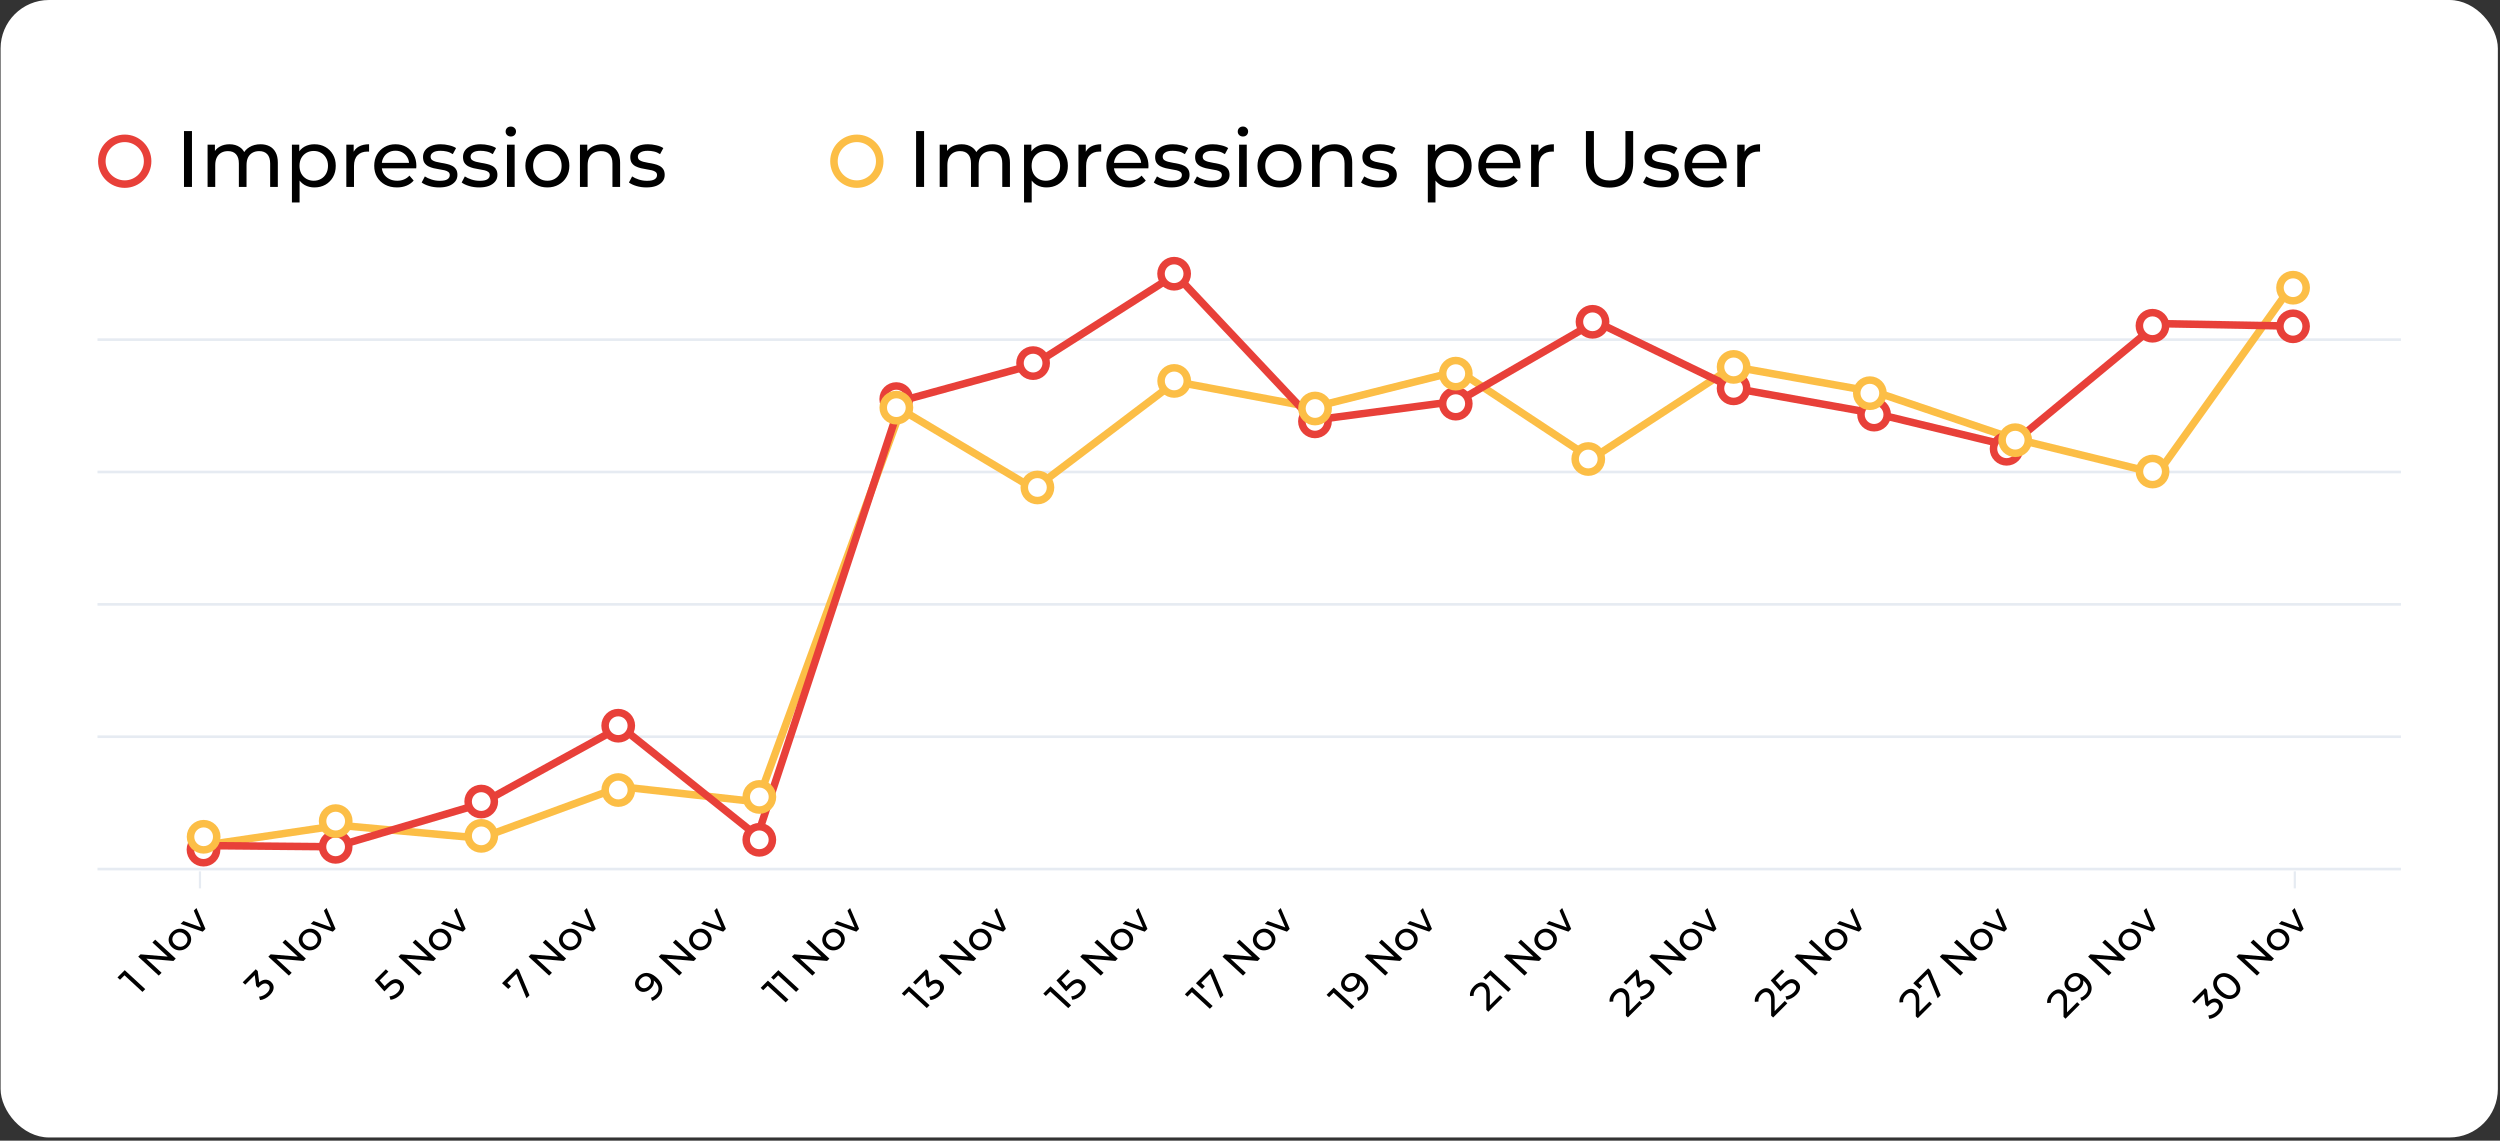 <svg width="583" height="266" viewBox="0 0 583 266" fill="none" xmlns="http://www.w3.org/2000/svg">
<rect x="0" y="0" width="583" height="266" fill="#333333" stroke="none"/>
<rect x="0.139" width="582.361" height="265.26" rx="11.299" fill="white"/>
<rect x="22.736" y="202.357" width="537.164" height="0.617" fill="#E6EBF2"/>
<rect x="22.736" y="171.493" width="537.164" height="0.617" fill="#E6EBF2"/>
<rect x="22.736" y="140.627" width="537.164" height="0.617" fill="#E6EBF2"/>
<rect x="22.736" y="109.762" width="537.164" height="0.617" fill="#E6EBF2"/>
<rect x="22.736" y="78.896" width="537.164" height="0.617" fill="#E6EBF2"/>
<circle cx="29.088" cy="37.598" r="5.338" transform="rotate(-180 29.088 37.598)" stroke="#E84039" stroke-width="1.754"/>
<path d="M42.906 43.598V30.568H44.767V43.598H42.906ZM60.749 33.64C61.543 33.64 62.244 33.795 62.852 34.105C63.46 34.415 63.932 34.887 64.267 35.52C64.615 36.153 64.788 36.953 64.788 37.921V43.598H63.001V38.126C63.001 37.17 62.778 36.45 62.331 35.967C61.884 35.483 61.258 35.24 60.451 35.24C59.855 35.24 59.334 35.365 58.888 35.613C58.441 35.861 58.093 36.227 57.845 36.711C57.609 37.195 57.491 37.797 57.491 38.517V43.598H55.704V38.126C55.704 37.17 55.481 36.45 55.034 35.967C54.6 35.483 53.973 35.24 53.154 35.24C52.571 35.24 52.056 35.365 51.609 35.613C51.163 35.861 50.815 36.227 50.567 36.711C50.319 37.195 50.194 37.797 50.194 38.517V43.598H48.408V33.733H50.12V36.357L49.841 35.687C50.151 35.042 50.629 34.539 51.274 34.179C51.919 33.82 52.67 33.64 53.526 33.64C54.47 33.64 55.282 33.876 55.965 34.347C56.648 34.806 57.094 35.507 57.305 36.45L56.579 36.153C56.877 35.396 57.398 34.788 58.143 34.328C58.888 33.869 59.756 33.64 60.749 33.64ZM73.307 43.71C72.488 43.71 71.737 43.524 71.055 43.152C70.385 42.767 69.845 42.202 69.435 41.458C69.038 40.713 68.84 39.782 68.84 38.666C68.84 37.549 69.032 36.618 69.417 35.873C69.814 35.129 70.347 34.57 71.017 34.198C71.7 33.826 72.463 33.64 73.307 33.64C74.275 33.64 75.131 33.851 75.876 34.273C76.62 34.694 77.21 35.284 77.644 36.041C78.079 36.785 78.296 37.66 78.296 38.666C78.296 39.671 78.079 40.552 77.644 41.309C77.21 42.066 76.62 42.655 75.876 43.077C75.131 43.499 74.275 43.71 73.307 43.71ZM68.076 47.21V33.733H69.789V36.395L69.677 38.684L69.863 40.974V47.21H68.076ZM73.158 42.147C73.791 42.147 74.356 42.004 74.852 41.718C75.361 41.433 75.758 41.03 76.043 40.508C76.341 39.975 76.49 39.361 76.49 38.666C76.49 37.958 76.341 37.35 76.043 36.841C75.758 36.32 75.361 35.917 74.852 35.631C74.356 35.346 73.791 35.203 73.158 35.203C72.538 35.203 71.973 35.346 71.464 35.631C70.968 35.917 70.571 36.32 70.273 36.841C69.987 37.35 69.845 37.958 69.845 38.666C69.845 39.361 69.987 39.975 70.273 40.508C70.571 41.03 70.968 41.433 71.464 41.718C71.973 42.004 72.538 42.147 73.158 42.147ZM80.765 43.598V33.733H82.477V36.413L82.31 35.743C82.583 35.061 83.042 34.539 83.687 34.179C84.332 33.82 85.127 33.64 86.07 33.64V35.371C85.995 35.358 85.921 35.352 85.846 35.352C85.784 35.352 85.722 35.352 85.66 35.352C84.705 35.352 83.948 35.638 83.389 36.209C82.831 36.779 82.552 37.605 82.552 38.684V43.598H80.765ZM92.574 43.71C91.519 43.71 90.589 43.493 89.782 43.059C88.988 42.624 88.368 42.029 87.921 41.272C87.486 40.515 87.269 39.646 87.269 38.666C87.269 37.685 87.48 36.816 87.902 36.059C88.337 35.303 88.926 34.713 89.671 34.291C90.427 33.857 91.278 33.64 92.221 33.64C93.176 33.64 94.02 33.851 94.752 34.273C95.484 34.694 96.055 35.29 96.465 36.059C96.887 36.816 97.098 37.704 97.098 38.721C97.098 38.796 97.091 38.883 97.079 38.982C97.079 39.081 97.073 39.174 97.06 39.261H88.665V37.977H96.13L95.404 38.424C95.416 37.791 95.286 37.226 95.013 36.73C94.74 36.233 94.361 35.849 93.877 35.576C93.406 35.29 92.854 35.147 92.221 35.147C91.6 35.147 91.048 35.29 90.564 35.576C90.08 35.849 89.701 36.239 89.428 36.748C89.156 37.245 89.019 37.816 89.019 38.461V38.759C89.019 39.416 89.168 40.006 89.466 40.527C89.776 41.036 90.204 41.433 90.75 41.718C91.296 42.004 91.923 42.147 92.63 42.147C93.213 42.147 93.741 42.047 94.212 41.849C94.696 41.65 95.118 41.352 95.478 40.955L96.465 42.109C96.018 42.63 95.46 43.028 94.79 43.301C94.132 43.574 93.393 43.71 92.574 43.71ZM102.408 43.71C101.589 43.71 100.808 43.598 100.063 43.375C99.331 43.152 98.754 42.879 98.332 42.556L99.076 41.141C99.498 41.427 100.02 41.669 100.64 41.867C101.261 42.066 101.893 42.165 102.539 42.165C103.37 42.165 103.966 42.047 104.326 41.811C104.698 41.576 104.884 41.247 104.884 40.825C104.884 40.515 104.772 40.273 104.549 40.099C104.326 39.925 104.028 39.795 103.656 39.708C103.296 39.621 102.892 39.547 102.446 39.485C101.999 39.41 101.552 39.323 101.105 39.224C100.659 39.112 100.249 38.963 99.877 38.777C99.505 38.579 99.207 38.312 98.983 37.977C98.76 37.629 98.648 37.17 98.648 36.599C98.648 36.004 98.816 35.483 99.151 35.036C99.486 34.589 99.957 34.248 100.566 34.012C101.186 33.764 101.918 33.64 102.762 33.64C103.407 33.64 104.059 33.72 104.717 33.882C105.387 34.031 105.933 34.248 106.355 34.533L105.592 35.948C105.145 35.65 104.679 35.445 104.195 35.334C103.711 35.222 103.227 35.166 102.744 35.166C101.962 35.166 101.378 35.296 100.994 35.557C100.609 35.805 100.417 36.128 100.417 36.525C100.417 36.86 100.528 37.121 100.752 37.307C100.988 37.48 101.285 37.617 101.645 37.716C102.018 37.816 102.427 37.902 102.874 37.977C103.321 38.039 103.767 38.126 104.214 38.237C104.661 38.337 105.064 38.479 105.424 38.666C105.796 38.852 106.094 39.112 106.317 39.447C106.553 39.782 106.671 40.229 106.671 40.788C106.671 41.383 106.497 41.898 106.15 42.333C105.802 42.767 105.312 43.108 104.679 43.356C104.047 43.592 103.29 43.71 102.408 43.71ZM111.734 43.71C110.915 43.71 110.133 43.598 109.388 43.375C108.656 43.152 108.079 42.879 107.657 42.556L108.402 41.141C108.824 41.427 109.345 41.669 109.965 41.867C110.586 42.066 111.219 42.165 111.864 42.165C112.696 42.165 113.291 42.047 113.651 41.811C114.023 41.576 114.21 41.247 114.21 40.825C114.21 40.515 114.098 40.273 113.874 40.099C113.651 39.925 113.353 39.795 112.981 39.708C112.621 39.621 112.218 39.547 111.771 39.485C111.324 39.41 110.878 39.323 110.431 39.224C109.984 39.112 109.575 38.963 109.202 38.777C108.83 38.579 108.532 38.312 108.309 37.977C108.085 37.629 107.974 37.17 107.974 36.599C107.974 36.004 108.141 35.483 108.476 35.036C108.811 34.589 109.283 34.248 109.891 34.012C110.511 33.764 111.244 33.64 112.088 33.64C112.733 33.64 113.384 33.72 114.042 33.882C114.712 34.031 115.258 34.248 115.68 34.533L114.917 35.948C114.47 35.65 114.005 35.445 113.521 35.334C113.037 35.222 112.553 35.166 112.069 35.166C111.287 35.166 110.704 35.296 110.319 35.557C109.934 35.805 109.742 36.128 109.742 36.525C109.742 36.86 109.854 37.121 110.077 37.307C110.313 37.48 110.611 37.617 110.971 37.716C111.343 37.816 111.752 37.902 112.199 37.977C112.646 38.039 113.093 38.126 113.539 38.237C113.986 38.337 114.389 38.479 114.749 38.666C115.122 38.852 115.419 39.112 115.643 39.447C115.879 39.782 115.997 40.229 115.997 40.788C115.997 41.383 115.823 41.898 115.475 42.333C115.128 42.767 114.638 43.108 114.005 43.356C113.372 43.592 112.615 43.71 111.734 43.71ZM118.23 43.598V33.733H120.017V43.598H118.23ZM119.123 31.834C118.776 31.834 118.484 31.722 118.248 31.499C118.025 31.276 117.913 31.003 117.913 30.68C117.913 30.345 118.025 30.066 118.248 29.842C118.484 29.619 118.776 29.507 119.123 29.507C119.471 29.507 119.756 29.619 119.98 29.842C120.215 30.053 120.333 30.32 120.333 30.643C120.333 30.978 120.222 31.263 119.998 31.499C119.775 31.722 119.483 31.834 119.123 31.834ZM127.654 43.71C126.661 43.71 125.78 43.493 125.011 43.059C124.242 42.624 123.634 42.029 123.187 41.272C122.74 40.502 122.517 39.633 122.517 38.666C122.517 37.685 122.74 36.816 123.187 36.059C123.634 35.303 124.242 34.713 125.011 34.291C125.78 33.857 126.661 33.64 127.654 33.64C128.635 33.64 129.509 33.857 130.279 34.291C131.061 34.713 131.669 35.303 132.103 36.059C132.55 36.804 132.773 37.673 132.773 38.666C132.773 39.646 132.55 40.515 132.103 41.272C131.669 42.029 131.061 42.624 130.279 43.059C129.509 43.493 128.635 43.71 127.654 43.71ZM127.654 42.147C128.287 42.147 128.852 42.004 129.348 41.718C129.857 41.433 130.254 41.03 130.539 40.508C130.825 39.975 130.968 39.361 130.968 38.666C130.968 37.958 130.825 37.35 130.539 36.841C130.254 36.32 129.857 35.917 129.348 35.631C128.852 35.346 128.287 35.203 127.654 35.203C127.021 35.203 126.457 35.346 125.96 35.631C125.464 35.917 125.067 36.32 124.769 36.841C124.471 37.35 124.322 37.958 124.322 38.666C124.322 39.361 124.471 39.975 124.769 40.508C125.067 41.03 125.464 41.433 125.96 41.718C126.457 42.004 127.021 42.147 127.654 42.147ZM140.512 33.64C141.319 33.64 142.026 33.795 142.635 34.105C143.255 34.415 143.739 34.887 144.086 35.52C144.434 36.153 144.608 36.953 144.608 37.921V43.598H142.821V38.126C142.821 37.17 142.585 36.45 142.113 35.967C141.654 35.483 141.003 35.24 140.159 35.24C139.526 35.24 138.974 35.365 138.502 35.613C138.031 35.861 137.664 36.227 137.404 36.711C137.156 37.195 137.032 37.797 137.032 38.517V43.598H135.245V33.733H136.957V36.395L136.678 35.687C137.001 35.042 137.497 34.539 138.167 34.179C138.837 33.82 139.619 33.64 140.512 33.64ZM150.744 43.71C149.925 43.71 149.143 43.598 148.399 43.375C147.667 43.152 147.09 42.879 146.668 42.556L147.412 41.141C147.834 41.427 148.355 41.669 148.976 41.867C149.596 42.066 150.229 42.165 150.874 42.165C151.706 42.165 152.302 42.047 152.661 41.811C153.034 41.576 153.22 41.247 153.22 40.825C153.22 40.515 153.108 40.273 152.885 40.099C152.661 39.925 152.364 39.795 151.991 39.708C151.631 39.621 151.228 39.547 150.781 39.485C150.335 39.41 149.888 39.323 149.441 39.224C148.994 39.112 148.585 38.963 148.213 38.777C147.84 38.579 147.542 38.312 147.319 37.977C147.096 37.629 146.984 37.17 146.984 36.599C146.984 36.004 147.152 35.483 147.487 35.036C147.822 34.589 148.293 34.248 148.901 34.012C149.522 33.764 150.254 33.64 151.098 33.64C151.743 33.64 152.395 33.72 153.052 33.882C153.722 34.031 154.268 34.248 154.69 34.533L153.927 35.948C153.48 35.65 153.015 35.445 152.531 35.334C152.047 35.222 151.563 35.166 151.079 35.166C150.297 35.166 149.714 35.296 149.329 35.557C148.945 35.805 148.752 36.128 148.752 36.525C148.752 36.86 148.864 37.121 149.087 37.307C149.323 37.48 149.621 37.617 149.981 37.716C150.353 37.816 150.763 37.902 151.21 37.977C151.656 38.039 152.103 38.126 152.55 38.237C152.996 38.337 153.4 38.479 153.76 38.666C154.132 38.852 154.43 39.112 154.653 39.447C154.889 39.782 155.007 40.229 155.007 40.788C155.007 41.383 154.833 41.898 154.486 42.333C154.138 42.767 153.648 43.108 153.015 43.356C152.382 43.592 151.625 43.71 150.744 43.71Z" fill="black"/>
<circle cx="199.817" cy="37.598" r="5.338" transform="rotate(-180 199.817 37.598)" stroke="#FCBE46" stroke-width="1.754"/>
<path d="M213.634 43.598V30.568H215.496V43.598H213.634ZM231.477 33.64C232.272 33.64 232.973 33.795 233.581 34.105C234.189 34.415 234.661 34.887 234.996 35.52C235.343 36.153 235.517 36.953 235.517 37.921V43.598H233.73V38.126C233.73 37.17 233.506 36.45 233.06 35.967C232.613 35.483 231.986 35.24 231.18 35.24C230.584 35.24 230.063 35.365 229.616 35.613C229.169 35.861 228.822 36.227 228.574 36.711C228.338 37.195 228.22 37.797 228.22 38.517V43.598H226.433V38.126C226.433 37.17 226.21 36.45 225.763 35.967C225.328 35.483 224.702 35.24 223.883 35.24C223.3 35.24 222.785 35.365 222.338 35.613C221.891 35.861 221.544 36.227 221.295 36.711C221.047 37.195 220.923 37.797 220.923 38.517V43.598H219.136V33.733H220.849V36.357L220.569 35.687C220.88 35.042 221.357 34.539 222.003 34.179C222.648 33.82 223.399 33.64 224.255 33.64C225.198 33.64 226.011 33.876 226.694 34.347C227.376 34.806 227.823 35.507 228.034 36.45L227.308 36.153C227.606 35.396 228.127 34.788 228.871 34.328C229.616 33.869 230.485 33.64 231.477 33.64ZM244.035 43.71C243.216 43.71 242.466 43.524 241.783 43.152C241.113 42.767 240.573 42.202 240.164 41.458C239.767 40.713 239.568 39.782 239.568 38.666C239.568 37.549 239.76 36.618 240.145 35.873C240.542 35.129 241.076 34.57 241.746 34.198C242.428 33.826 243.192 33.64 244.035 33.64C245.003 33.64 245.86 33.851 246.604 34.273C247.349 34.694 247.938 35.284 248.373 36.041C248.807 36.785 249.024 37.66 249.024 38.666C249.024 39.671 248.807 40.552 248.373 41.309C247.938 42.066 247.349 42.655 246.604 43.077C245.86 43.499 245.003 43.71 244.035 43.71ZM238.805 47.21V33.733H240.517V36.395L240.406 38.684L240.592 40.974V47.21H238.805ZM243.887 42.147C244.519 42.147 245.084 42.004 245.58 41.718C246.089 41.433 246.486 41.03 246.772 40.508C247.07 39.975 247.219 39.361 247.219 38.666C247.219 37.958 247.07 37.35 246.772 36.841C246.486 36.32 246.089 35.917 245.58 35.631C245.084 35.346 244.519 35.203 243.887 35.203C243.266 35.203 242.701 35.346 242.193 35.631C241.696 35.917 241.299 36.32 241.001 36.841C240.716 37.35 240.573 37.958 240.573 38.666C240.573 39.361 240.716 39.975 241.001 40.508C241.299 41.03 241.696 41.433 242.193 41.718C242.701 42.004 243.266 42.147 243.887 42.147ZM251.493 43.598V33.733H253.206V36.413L253.038 35.743C253.311 35.061 253.77 34.539 254.416 34.179C255.061 33.82 255.855 33.64 256.798 33.64V35.371C256.724 35.358 256.649 35.352 256.575 35.352C256.513 35.352 256.451 35.352 256.389 35.352C255.433 35.352 254.676 35.638 254.118 36.209C253.559 36.779 253.28 37.605 253.28 38.684V43.598H251.493ZM263.303 43.71C262.248 43.71 261.317 43.493 260.511 43.059C259.716 42.624 259.096 42.029 258.649 41.272C258.215 40.515 257.998 39.646 257.998 38.666C257.998 37.685 258.209 36.816 258.631 36.059C259.065 35.303 259.654 34.713 260.399 34.291C261.156 33.857 262.006 33.64 262.949 33.64C263.905 33.64 264.749 33.851 265.481 34.273C266.213 34.694 266.784 35.29 267.193 36.059C267.615 36.816 267.826 37.704 267.826 38.721C267.826 38.796 267.82 38.883 267.808 38.982C267.808 39.081 267.801 39.174 267.789 39.261H259.394V37.977H266.858L266.132 38.424C266.145 37.791 266.014 37.226 265.741 36.73C265.468 36.233 265.09 35.849 264.606 35.576C264.134 35.29 263.582 35.147 262.949 35.147C262.329 35.147 261.776 35.29 261.293 35.576C260.809 35.849 260.43 36.239 260.157 36.748C259.884 37.245 259.748 37.816 259.748 38.461V38.759C259.748 39.416 259.896 40.006 260.194 40.527C260.505 41.036 260.933 41.433 261.479 41.718C262.025 42.004 262.651 42.147 263.359 42.147C263.942 42.147 264.469 42.047 264.941 41.849C265.425 41.65 265.847 41.352 266.207 40.955L267.193 42.109C266.747 42.63 266.188 43.028 265.518 43.301C264.86 43.574 264.122 43.71 263.303 43.71ZM273.137 43.71C272.318 43.71 271.536 43.598 270.792 43.375C270.059 43.152 269.482 42.879 269.06 42.556L269.805 41.141C270.227 41.427 270.748 41.669 271.369 41.867C271.989 42.066 272.622 42.165 273.267 42.165C274.099 42.165 274.694 42.047 275.054 41.811C275.427 41.576 275.613 41.247 275.613 40.825C275.613 40.515 275.501 40.273 275.278 40.099C275.054 39.925 274.756 39.795 274.384 39.708C274.024 39.621 273.621 39.547 273.174 39.485C272.727 39.41 272.281 39.323 271.834 39.224C271.387 39.112 270.978 38.963 270.605 38.777C270.233 38.579 269.935 38.312 269.712 37.977C269.489 37.629 269.377 37.17 269.377 36.599C269.377 36.004 269.544 35.483 269.879 35.036C270.214 34.589 270.686 34.248 271.294 34.012C271.915 33.764 272.647 33.64 273.491 33.64C274.136 33.64 274.787 33.72 275.445 33.882C276.115 34.031 276.661 34.248 277.083 34.533L276.32 35.948C275.873 35.65 275.408 35.445 274.924 35.334C274.44 35.222 273.956 35.166 273.472 35.166C272.69 35.166 272.107 35.296 271.722 35.557C271.338 35.805 271.145 36.128 271.145 36.525C271.145 36.86 271.257 37.121 271.48 37.307C271.716 37.48 272.014 37.617 272.374 37.716C272.746 37.816 273.156 37.902 273.602 37.977C274.049 38.039 274.496 38.126 274.943 38.237C275.389 38.337 275.793 38.479 276.152 38.666C276.525 38.852 276.823 39.112 277.046 39.447C277.282 39.782 277.4 40.229 277.4 40.788C277.4 41.383 277.226 41.898 276.878 42.333C276.531 42.767 276.041 43.108 275.408 43.356C274.775 43.592 274.018 43.71 273.137 43.71ZM282.462 43.71C281.643 43.71 280.862 43.598 280.117 43.375C279.385 43.152 278.808 42.879 278.386 42.556L279.13 41.141C279.552 41.427 280.073 41.669 280.694 41.867C281.314 42.066 281.947 42.165 282.593 42.165C283.424 42.165 284.02 42.047 284.38 41.811C284.752 41.576 284.938 41.247 284.938 40.825C284.938 40.515 284.826 40.273 284.603 40.099C284.38 39.925 284.082 39.795 283.71 39.708C283.35 39.621 282.946 39.547 282.5 39.485C282.053 39.41 281.606 39.323 281.159 39.224C280.713 39.112 280.303 38.963 279.931 38.777C279.558 38.579 279.261 38.312 279.037 37.977C278.814 37.629 278.702 37.17 278.702 36.599C278.702 36.004 278.87 35.483 279.205 35.036C279.54 34.589 280.011 34.248 280.62 34.012C281.24 33.764 281.972 33.64 282.816 33.64C283.461 33.64 284.113 33.72 284.771 33.882C285.441 34.031 285.987 34.248 286.409 34.533L285.645 35.948C285.199 35.65 284.733 35.445 284.249 35.334C283.765 35.222 283.281 35.166 282.797 35.166C282.016 35.166 281.432 35.296 281.048 35.557C280.663 35.805 280.471 36.128 280.471 36.525C280.471 36.86 280.582 37.121 280.806 37.307C281.041 37.48 281.339 37.617 281.699 37.716C282.071 37.816 282.481 37.902 282.928 37.977C283.374 38.039 283.821 38.126 284.268 38.237C284.715 38.337 285.118 38.479 285.478 38.666C285.85 38.852 286.148 39.112 286.371 39.447C286.607 39.782 286.725 40.229 286.725 40.788C286.725 41.383 286.551 41.898 286.204 42.333C285.856 42.767 285.366 43.108 284.733 43.356C284.1 43.592 283.343 43.71 282.462 43.71ZM288.958 43.598V33.733H290.745V43.598H288.958ZM289.852 31.834C289.504 31.834 289.213 31.722 288.977 31.499C288.754 31.276 288.642 31.003 288.642 30.68C288.642 30.345 288.754 30.066 288.977 29.842C289.213 29.619 289.504 29.507 289.852 29.507C290.199 29.507 290.485 29.619 290.708 29.842C290.944 30.053 291.062 30.32 291.062 30.643C291.062 30.978 290.95 31.263 290.727 31.499C290.503 31.722 290.212 31.834 289.852 31.834ZM298.383 43.71C297.39 43.71 296.509 43.493 295.74 43.059C294.97 42.624 294.362 42.029 293.915 41.272C293.469 40.502 293.245 39.633 293.245 38.666C293.245 37.685 293.469 36.816 293.915 36.059C294.362 35.303 294.97 34.713 295.74 34.291C296.509 33.857 297.39 33.64 298.383 33.64C299.363 33.64 300.238 33.857 301.007 34.291C301.789 34.713 302.397 35.303 302.832 36.059C303.278 36.804 303.502 37.673 303.502 38.666C303.502 39.646 303.278 40.515 302.832 41.272C302.397 42.029 301.789 42.624 301.007 43.059C300.238 43.493 299.363 43.71 298.383 43.71ZM298.383 42.147C299.016 42.147 299.58 42.004 300.077 41.718C300.585 41.433 300.983 41.03 301.268 40.508C301.553 39.975 301.696 39.361 301.696 38.666C301.696 37.958 301.553 37.35 301.268 36.841C300.983 36.32 300.585 35.917 300.077 35.631C299.58 35.346 299.016 35.203 298.383 35.203C297.75 35.203 297.185 35.346 296.689 35.631C296.192 35.917 295.795 36.32 295.498 36.841C295.2 37.35 295.051 37.958 295.051 38.666C295.051 39.361 295.2 39.975 295.498 40.508C295.795 41.03 296.192 41.433 296.689 41.718C297.185 42.004 297.75 42.147 298.383 42.147ZM311.241 33.64C312.048 33.64 312.755 33.795 313.363 34.105C313.984 34.415 314.467 34.887 314.815 35.52C315.162 36.153 315.336 36.953 315.336 37.921V43.598H313.549V38.126C313.549 37.17 313.313 36.45 312.842 35.967C312.383 35.483 311.731 35.24 310.887 35.24C310.254 35.24 309.702 35.365 309.231 35.613C308.759 35.861 308.393 36.227 308.132 36.711C307.884 37.195 307.76 37.797 307.76 38.517V43.598H305.973V33.733H307.686V36.395L307.406 35.687C307.729 35.042 308.225 34.539 308.896 34.179C309.566 33.82 310.347 33.64 311.241 33.64ZM321.473 43.71C320.654 43.71 319.872 43.598 319.127 43.375C318.395 43.152 317.818 42.879 317.396 42.556L318.141 41.141C318.563 41.427 319.084 41.669 319.704 41.867C320.325 42.066 320.958 42.165 321.603 42.165C322.434 42.165 323.03 42.047 323.39 41.811C323.762 41.576 323.948 41.247 323.948 40.825C323.948 40.515 323.837 40.273 323.613 40.099C323.39 39.925 323.092 39.795 322.72 39.708C322.36 39.621 321.957 39.547 321.51 39.485C321.063 39.41 320.616 39.323 320.17 39.224C319.723 39.112 319.313 38.963 318.941 38.777C318.569 38.579 318.271 38.312 318.048 37.977C317.824 37.629 317.713 37.17 317.713 36.599C317.713 36.004 317.88 35.483 318.215 35.036C318.55 34.589 319.022 34.248 319.63 34.012C320.25 33.764 320.982 33.64 321.826 33.64C322.472 33.64 323.123 33.72 323.781 33.882C324.451 34.031 324.997 34.248 325.419 34.533L324.656 35.948C324.209 35.65 323.744 35.445 323.26 35.334C322.776 35.222 322.292 35.166 321.808 35.166C321.026 35.166 320.443 35.296 320.058 35.557C319.673 35.805 319.481 36.128 319.481 36.525C319.481 36.86 319.593 37.121 319.816 37.307C320.052 37.48 320.35 37.617 320.709 37.716C321.082 37.816 321.491 37.902 321.938 37.977C322.385 38.039 322.832 38.126 323.278 38.237C323.725 38.337 324.128 38.479 324.488 38.666C324.86 38.852 325.158 39.112 325.382 39.447C325.617 39.782 325.735 40.229 325.735 40.788C325.735 41.383 325.562 41.898 325.214 42.333C324.867 42.767 324.377 43.108 323.744 43.356C323.111 43.592 322.354 43.71 321.473 43.71ZM338.198 43.71C337.379 43.71 336.628 43.524 335.946 43.152C335.276 42.767 334.736 42.202 334.327 41.458C333.929 40.713 333.731 39.782 333.731 38.666C333.731 37.549 333.923 36.618 334.308 35.873C334.705 35.129 335.239 34.57 335.909 34.198C336.591 33.826 337.354 33.64 338.198 33.64C339.166 33.64 340.023 33.851 340.767 34.273C341.512 34.694 342.101 35.284 342.535 36.041C342.97 36.785 343.187 37.66 343.187 38.666C343.187 39.671 342.97 40.552 342.535 41.309C342.101 42.066 341.512 42.655 340.767 43.077C340.023 43.499 339.166 43.71 338.198 43.71ZM332.968 47.21V33.733H334.68V36.395L334.568 38.684L334.755 40.974V47.21H332.968ZM338.049 42.147C338.682 42.147 339.247 42.004 339.743 41.718C340.252 41.433 340.649 41.03 340.935 40.508C341.232 39.975 341.381 39.361 341.381 38.666C341.381 37.958 341.232 37.35 340.935 36.841C340.649 36.32 340.252 35.917 339.743 35.631C339.247 35.346 338.682 35.203 338.049 35.203C337.429 35.203 336.864 35.346 336.355 35.631C335.859 35.917 335.462 36.32 335.164 36.841C334.879 37.35 334.736 37.958 334.736 38.666C334.736 39.361 334.879 39.975 335.164 40.508C335.462 41.03 335.859 41.433 336.355 41.718C336.864 42.004 337.429 42.147 338.049 42.147ZM350.049 43.71C348.994 43.71 348.063 43.493 347.257 43.059C346.463 42.624 345.842 42.029 345.395 41.272C344.961 40.515 344.744 39.646 344.744 38.666C344.744 37.685 344.955 36.816 345.377 36.059C345.811 35.303 346.401 34.713 347.145 34.291C347.902 33.857 348.752 33.64 349.695 33.64C350.651 33.64 351.495 33.851 352.227 34.273C352.959 34.694 353.53 35.29 353.939 36.059C354.361 36.816 354.572 37.704 354.572 38.721C354.572 38.796 354.566 38.883 354.554 38.982C354.554 39.081 354.547 39.174 354.535 39.261H346.14V37.977H353.604L352.878 38.424C352.891 37.791 352.761 37.226 352.487 36.73C352.214 36.233 351.836 35.849 351.352 35.576C350.88 35.29 350.328 35.147 349.695 35.147C349.075 35.147 348.523 35.29 348.039 35.576C347.555 35.849 347.176 36.239 346.903 36.748C346.63 37.245 346.494 37.816 346.494 38.461V38.759C346.494 39.416 346.643 40.006 346.94 40.527C347.251 41.036 347.679 41.433 348.225 41.718C348.771 42.004 349.397 42.147 350.105 42.147C350.688 42.147 351.216 42.047 351.687 41.849C352.171 41.65 352.593 41.352 352.953 40.955L353.939 42.109C353.493 42.63 352.934 43.028 352.264 43.301C351.606 43.574 350.868 43.71 350.049 43.71ZM357.054 43.598V33.733H358.766V36.413L358.599 35.743C358.872 35.061 359.331 34.539 359.976 34.179C360.621 33.82 361.416 33.64 362.359 33.64V35.371C362.284 35.358 362.21 35.352 362.135 35.352C362.073 35.352 362.011 35.352 361.949 35.352C360.994 35.352 360.237 35.638 359.678 36.209C359.12 36.779 358.841 37.605 358.841 38.684V43.598H357.054ZM375.346 43.747C373.634 43.747 372.287 43.257 371.307 42.277C370.327 41.296 369.836 39.863 369.836 37.977V30.568H371.698V37.902C371.698 39.354 372.014 40.415 372.647 41.085C373.293 41.756 374.198 42.091 375.365 42.091C376.544 42.091 377.45 41.756 378.083 41.085C378.728 40.415 379.051 39.354 379.051 37.902V30.568H380.856V37.977C380.856 39.863 380.366 41.296 379.386 42.277C378.418 43.257 377.071 43.747 375.346 43.747ZM387.241 43.71C386.422 43.71 385.64 43.598 384.896 43.375C384.164 43.152 383.587 42.879 383.165 42.556L383.909 41.141C384.331 41.427 384.852 41.669 385.473 41.867C386.093 42.066 386.726 42.165 387.372 42.165C388.203 42.165 388.799 42.047 389.158 41.811C389.531 41.576 389.717 41.247 389.717 40.825C389.717 40.515 389.605 40.273 389.382 40.099C389.158 39.925 388.861 39.795 388.488 39.708C388.128 39.621 387.725 39.547 387.278 39.485C386.832 39.41 386.385 39.323 385.938 39.224C385.491 39.112 385.082 38.963 384.71 38.777C384.337 38.579 384.04 38.312 383.816 37.977C383.593 37.629 383.481 37.17 383.481 36.599C383.481 36.004 383.649 35.483 383.984 35.036C384.319 34.589 384.79 34.248 385.398 34.012C386.019 33.764 386.751 33.64 387.595 33.64C388.24 33.64 388.892 33.72 389.549 33.882C390.22 34.031 390.766 34.248 391.187 34.533L390.424 35.948C389.978 35.65 389.512 35.445 389.028 35.334C388.544 35.222 388.06 35.166 387.576 35.166C386.794 35.166 386.211 35.296 385.827 35.557C385.442 35.805 385.249 36.128 385.249 36.525C385.249 36.86 385.361 37.121 385.585 37.307C385.82 37.48 386.118 37.617 386.478 37.716C386.85 37.816 387.26 37.902 387.707 37.977C388.153 38.039 388.6 38.126 389.047 38.237C389.494 38.337 389.897 38.479 390.257 38.666C390.629 38.852 390.927 39.112 391.15 39.447C391.386 39.782 391.504 40.229 391.504 40.788C391.504 41.383 391.33 41.898 390.983 42.333C390.635 42.767 390.145 43.108 389.512 43.356C388.879 43.592 388.122 43.71 387.241 43.71ZM398.13 43.71C397.075 43.71 396.145 43.493 395.338 43.059C394.544 42.624 393.923 42.029 393.477 41.272C393.042 40.515 392.825 39.646 392.825 38.666C392.825 37.685 393.036 36.816 393.458 36.059C393.892 35.303 394.482 34.713 395.226 34.291C395.983 33.857 396.833 33.64 397.777 33.64C398.732 33.64 399.576 33.851 400.308 34.273C401.04 34.694 401.611 35.29 402.021 36.059C402.443 36.816 402.654 37.704 402.654 38.721C402.654 38.796 402.647 38.883 402.635 38.982C402.635 39.081 402.629 39.174 402.616 39.261H394.221V37.977H401.686L400.96 38.424C400.972 37.791 400.842 37.226 400.569 36.73C400.296 36.233 399.917 35.849 399.433 35.576C398.962 35.29 398.409 35.147 397.777 35.147C397.156 35.147 396.604 35.29 396.12 35.576C395.636 35.849 395.257 36.239 394.984 36.748C394.711 37.245 394.575 37.816 394.575 38.461V38.759C394.575 39.416 394.724 40.006 395.022 40.527C395.332 41.036 395.76 41.433 396.306 41.718C396.852 42.004 397.479 42.147 398.186 42.147C398.769 42.147 399.297 42.047 399.768 41.849C400.252 41.65 400.674 41.352 401.034 40.955L402.021 42.109C401.574 42.63 401.015 43.028 400.345 43.301C399.688 43.574 398.949 43.71 398.13 43.71ZM405.135 43.598V33.733H406.847V36.413L406.68 35.743C406.953 35.061 407.412 34.539 408.057 34.179C408.703 33.82 409.497 33.64 410.44 33.64V35.371C410.366 35.358 410.291 35.352 410.217 35.352C410.155 35.352 410.093 35.352 410.031 35.352C409.075 35.352 408.318 35.638 407.76 36.209C407.201 36.779 406.922 37.605 406.922 38.684V43.598H405.135Z" fill="black"/>
<path d="M47.166 197.188L79.139 192.467L112.034 195.467L144.752 183.467L176.639 187L210.139 95.5L241.139 114L274.139 89L306.139 95L340.139 86.5L371.139 107L404.139 85.5L437.639 91.5L468.639 102L503.139 110.467L534.16 67.037" stroke="#FCBE46" stroke-width="1.754"/>
<path d="M46.633 203.2V207.169" stroke="#E6EBF2" stroke-width="0.516"/>
<path d="M535.15 203.2V207.169" stroke="#E6EBF2" stroke-width="0.516"/>
<path d="M33.221 231.314L28.707 227.147L29.311 227.161L27.988 228.484L27.393 227.934L29.085 226.243L33.872 230.662L33.221 231.314ZM37.022 227.512L32.235 223.093L32.775 222.553L39.754 223.136L39.471 223.419L35.539 219.789L36.197 219.131L40.984 223.55L40.444 224.09L33.465 223.507L33.748 223.224L37.68 226.854L37.022 227.512ZM43.806 220.807C43.455 221.158 43.063 221.396 42.632 221.521C42.2 221.646 41.767 221.658 41.331 221.56C40.89 221.457 40.492 221.241 40.136 220.913C39.776 220.58 39.536 220.207 39.416 219.792C39.295 219.377 39.294 218.962 39.411 218.547C39.523 218.128 39.755 217.743 40.106 217.392C40.453 217.045 40.842 216.81 41.273 216.685C41.705 216.552 42.136 216.536 42.568 216.64C42.999 216.734 43.398 216.95 43.762 217.287C44.123 217.619 44.363 217.993 44.483 218.407C44.607 218.818 44.611 219.235 44.494 219.658C44.382 220.078 44.152 220.461 43.806 220.807ZM43.231 220.277C43.455 220.053 43.602 219.805 43.673 219.533C43.748 219.256 43.74 218.979 43.65 218.701C43.554 218.419 43.379 218.161 43.124 217.925C42.864 217.685 42.59 217.529 42.302 217.458C42.01 217.382 41.721 217.385 41.437 217.468C41.156 217.547 40.904 217.698 40.681 217.922C40.457 218.146 40.31 218.394 40.239 218.666C40.168 218.939 40.176 219.216 40.262 219.498C40.344 219.776 40.515 220.035 40.775 220.274C41.03 220.51 41.308 220.666 41.609 220.741C41.906 220.813 42.195 220.809 42.475 220.731C42.756 220.652 43.008 220.501 43.231 220.277ZM47.267 217.267L42.115 215.448L42.773 214.79L47.412 216.465L47.096 216.781L45.195 212.368L45.814 211.75L47.912 216.622L47.267 217.267Z" fill="black"/>
<path d="M62.92 232.063C62.596 232.387 62.227 232.655 61.816 232.865C61.408 233.071 61.019 233.189 60.648 233.217L60.41 232.416C60.714 232.401 61.037 232.315 61.379 232.158C61.72 232.001 62.031 231.782 62.312 231.501C62.654 231.159 62.844 230.824 62.883 230.496C62.92 230.16 62.81 229.872 62.55 229.632C62.299 229.401 62.006 229.308 61.672 229.353C61.337 229.39 60.972 229.606 60.577 230L60.208 230.369L59.73 229.927L59.348 226.942L59.714 227.102L57.193 229.623L56.598 229.074L59.638 226.033L60.103 226.462L60.485 229.435L59.931 229.581L60.148 229.364C60.705 228.807 61.252 228.51 61.788 228.473C62.329 228.433 62.8 228.597 63.201 228.968C63.47 229.216 63.653 229.507 63.749 229.84C63.845 230.174 63.83 230.531 63.703 230.912C63.576 231.284 63.315 231.668 62.92 232.063ZM67.366 227.512L62.579 223.093L63.119 222.553L70.098 223.136L69.815 223.419L65.883 219.789L66.541 219.131L71.328 223.55L70.788 224.09L63.809 223.507L64.092 223.224L68.024 226.854L67.366 227.512ZM74.15 220.807C73.799 221.158 73.407 221.396 72.976 221.521C72.544 221.645 72.11 221.658 71.674 221.56C71.234 221.457 70.836 221.241 70.48 220.913C70.12 220.58 69.88 220.207 69.76 219.792C69.639 219.377 69.638 218.962 69.755 218.547C69.867 218.128 70.099 217.743 70.45 217.392C70.797 217.045 71.186 216.809 71.617 216.685C72.049 216.551 72.48 216.536 72.912 216.639C73.343 216.734 73.742 216.95 74.106 217.286C74.466 217.619 74.707 217.992 74.827 218.407C74.951 218.817 74.955 219.234 74.838 219.658C74.726 220.078 74.496 220.46 74.15 220.807ZM73.575 220.277C73.799 220.053 73.946 219.805 74.017 219.533C74.092 219.256 74.084 218.979 73.994 218.701C73.898 218.419 73.723 218.16 73.468 217.925C73.208 217.685 72.934 217.529 72.646 217.457C72.354 217.382 72.065 217.385 71.781 217.468C71.5 217.547 71.248 217.698 71.025 217.922C70.801 218.146 70.653 218.394 70.583 218.666C70.512 218.938 70.52 219.216 70.606 219.498C70.688 219.775 70.859 220.034 71.118 220.274C71.374 220.51 71.652 220.666 71.953 220.741C72.25 220.813 72.539 220.809 72.819 220.73C73.1 220.652 73.352 220.501 73.575 220.277ZM77.611 217.267L72.459 215.448L73.117 214.79L77.756 216.465L77.44 216.78L75.539 212.368L76.158 211.749L78.256 216.622L77.611 217.267Z" fill="black"/>
<path d="M93.332 231.997C93.008 232.321 92.639 232.589 92.227 232.799C91.82 233.005 91.43 233.122 91.06 233.151L90.822 232.35C91.126 232.335 91.449 232.249 91.79 232.092C92.132 231.935 92.441 231.718 92.717 231.441C93.068 231.09 93.26 230.749 93.294 230.417C93.328 230.085 93.215 229.8 92.955 229.56C92.777 229.395 92.58 229.294 92.365 229.255C92.149 229.217 91.904 229.269 91.629 229.412C91.355 229.546 91.04 229.791 90.684 230.147L89.638 231.193L87.378 228.639L89.978 226.039L90.573 226.589L88.217 228.945L88.224 228.293L90.009 230.309L89.339 230.348L90.227 229.459C90.688 228.999 91.12 228.685 91.524 228.518C91.928 228.35 92.303 228.304 92.649 228.379C92.991 228.45 93.303 228.615 93.585 228.876C93.859 229.129 94.046 229.424 94.147 229.762C94.243 230.095 94.23 230.454 94.108 230.839C93.986 231.216 93.727 231.602 93.332 231.997ZM97.712 227.512L92.925 223.093L93.464 222.553L100.444 223.136L100.161 223.419L96.228 219.789L96.887 219.131L101.674 223.55L101.134 224.09L94.155 223.507L94.438 223.224L98.37 226.854L97.712 227.512ZM104.495 220.807C104.144 221.158 103.753 221.396 103.322 221.521C102.89 221.645 102.456 221.658 102.02 221.56C101.579 221.457 101.181 221.241 100.826 220.913C100.466 220.58 100.225 220.207 100.105 219.792C99.985 219.377 99.984 218.962 100.101 218.547C100.213 218.128 100.445 217.743 100.796 217.392C101.142 217.045 101.531 216.809 101.963 216.685C102.394 216.551 102.826 216.536 103.258 216.639C103.689 216.734 104.087 216.95 104.452 217.286C104.812 217.619 105.052 217.992 105.172 218.407C105.297 218.817 105.301 219.234 105.184 219.658C105.072 220.078 104.842 220.46 104.495 220.807ZM103.921 220.277C104.145 220.053 104.292 219.805 104.363 219.533C104.438 219.256 104.43 218.979 104.339 218.701C104.244 218.419 104.069 218.16 103.814 217.925C103.554 217.685 103.28 217.529 102.992 217.457C102.7 217.382 102.411 217.385 102.126 217.468C101.846 217.547 101.594 217.698 101.37 217.922C101.146 218.146 100.999 218.394 100.929 218.666C100.858 218.938 100.866 219.216 100.952 219.498C101.034 219.775 101.204 220.034 101.464 220.274C101.719 220.51 101.998 220.666 102.299 220.741C102.596 220.813 102.884 220.809 103.165 220.73C103.445 220.652 103.697 220.501 103.921 220.277ZM107.956 217.267L102.805 215.448L103.463 214.79L108.101 216.465L107.786 216.78L105.885 212.368L106.504 211.749L108.601 216.622L107.956 217.267Z" fill="black"/>
<path d="M122.776 232.791L120.231 226.683L120.71 226.796L117.972 229.533L117.966 228.895L119.156 229.993L118.524 230.625L117.074 229.287L120.549 225.812L121.014 226.241L123.474 232.094L122.776 232.791ZM128.056 227.512L123.268 223.093L123.808 222.553L130.787 223.136L130.504 223.419L126.572 219.789L127.23 219.131L132.017 223.55L131.478 224.09L124.498 223.507L124.781 223.224L128.714 226.854L128.056 227.512ZM134.839 220.807C134.488 221.158 134.097 221.396 133.665 221.521C133.234 221.645 132.8 221.658 132.364 221.56C131.923 221.457 131.525 221.241 131.169 220.913C130.809 220.58 130.569 220.207 130.449 219.792C130.329 219.377 130.327 218.962 130.444 218.547C130.557 218.128 130.788 217.743 131.139 217.392C131.486 217.045 131.875 216.809 132.307 216.685C132.738 216.551 133.17 216.536 133.601 216.639C134.033 216.734 134.431 216.95 134.796 217.286C135.156 217.619 135.396 217.992 135.516 218.407C135.641 218.817 135.645 219.234 135.528 219.658C135.415 220.078 135.186 220.46 134.839 220.807ZM134.265 220.277C134.489 220.053 134.636 219.805 134.706 219.533C134.781 219.256 134.774 218.979 134.683 218.701C134.588 218.419 134.413 218.16 134.157 217.925C133.897 217.685 133.624 217.529 133.336 217.457C133.043 217.382 132.755 217.385 132.47 217.468C132.19 217.547 131.938 217.698 131.714 217.922C131.49 218.146 131.343 218.394 131.272 218.666C131.202 218.938 131.209 219.216 131.296 219.498C131.377 219.775 131.548 220.034 131.808 220.274C132.063 220.51 132.342 220.666 132.643 220.741C132.94 220.813 133.228 220.809 133.509 220.73C133.789 220.652 134.041 220.501 134.265 220.277ZM138.3 217.267L133.149 215.448L133.807 214.79L138.445 216.465L138.129 216.78L136.229 212.368L136.847 211.749L138.945 216.622L138.3 217.267Z" fill="black"/>
<path d="M148.847 227.753C149.264 227.336 149.708 227.071 150.18 226.958C150.657 226.841 151.148 226.872 151.652 227.052C152.153 227.226 152.658 227.55 153.169 228.021C153.711 228.522 154.077 229.037 154.267 229.566C154.456 230.096 154.485 230.611 154.351 231.113C154.218 231.614 153.934 232.082 153.5 232.516C153.285 232.731 153.054 232.919 152.806 233.078C152.563 233.234 152.319 233.342 152.075 233.403L151.791 232.66C151.996 232.613 152.191 232.532 152.377 232.416C152.563 232.292 152.739 232.147 152.905 231.98C153.37 231.515 153.591 231.005 153.566 230.451C153.537 229.893 153.224 229.338 152.627 228.786C152.531 228.698 152.413 228.597 152.272 228.484C152.131 228.371 151.981 228.27 151.823 228.183L152.272 228.181C152.421 228.436 152.495 228.703 152.496 228.982C152.497 229.253 152.433 229.523 152.305 229.793C152.176 230.053 151.993 230.302 151.756 230.539C151.453 230.842 151.124 231.057 150.768 231.184C150.413 231.312 150.06 231.344 149.71 231.283C149.355 231.217 149.029 231.047 148.733 230.773C148.423 230.487 148.226 230.171 148.143 229.824C148.06 229.469 148.08 229.112 148.202 228.752C148.329 228.388 148.544 228.055 148.847 227.753ZM149.427 228.238C149.23 228.435 149.093 228.646 149.017 228.871C148.941 229.096 148.928 229.316 148.977 229.53C149.03 229.74 149.152 229.933 149.344 230.11C149.627 230.371 149.947 230.485 150.304 230.452C150.657 230.415 150.993 230.236 151.314 229.916C151.524 229.705 151.667 229.483 151.743 229.249C151.824 229.011 151.837 228.783 151.783 228.565C151.734 228.342 151.623 228.151 151.45 227.991C151.281 227.835 151.087 227.736 150.866 227.693C150.646 227.65 150.412 227.67 150.163 227.752C149.914 227.834 149.669 227.996 149.427 228.238ZM158.399 227.512L153.612 223.093L154.152 222.553L161.131 223.136L160.848 223.419L156.916 219.789L157.574 219.131L162.361 223.55L161.822 224.09L154.842 223.507L155.125 223.224L159.057 226.854L158.399 227.512ZM165.183 220.807C164.832 221.158 164.441 221.396 164.009 221.521C163.577 221.645 163.144 221.658 162.708 221.56C162.267 221.457 161.869 221.241 161.513 220.913C161.153 220.58 160.913 220.207 160.793 219.792C160.673 219.377 160.671 218.962 160.788 218.547C160.9 218.128 161.132 217.743 161.483 217.392C161.83 217.045 162.219 216.809 162.651 216.685C163.082 216.551 163.513 216.536 163.945 216.639C164.377 216.734 164.775 216.95 165.139 217.286C165.5 217.619 165.74 217.992 165.86 218.407C165.985 218.817 165.988 219.234 165.872 219.658C165.759 220.078 165.53 220.46 165.183 220.807ZM164.608 220.277C164.832 220.053 164.979 219.805 165.05 219.533C165.125 219.256 165.117 218.979 165.027 218.701C164.932 218.419 164.756 218.16 164.501 217.925C164.241 217.685 163.967 217.529 163.68 217.457C163.387 217.382 163.099 217.385 162.814 217.468C162.533 217.547 162.281 217.698 162.058 217.922C161.834 218.146 161.687 218.394 161.616 218.666C161.545 218.938 161.553 219.216 161.639 219.498C161.721 219.775 161.892 220.034 162.152 220.274C162.407 220.51 162.685 220.666 162.987 220.741C163.283 220.813 163.572 220.809 163.852 220.73C164.133 220.652 164.385 220.501 164.608 220.277ZM168.644 217.267L163.493 215.448L164.151 214.79L168.789 216.465L168.473 216.78L166.573 212.368L167.191 211.749L169.289 216.622L168.644 217.267Z" fill="black"/>
<path d="M183.215 233.75L178.701 229.583L179.305 229.597L177.983 230.919L177.388 230.37L179.079 228.679L183.866 233.098L183.215 233.75ZM185.65 231.314L181.137 227.147L181.741 227.161L180.418 228.484L179.823 227.934L181.515 226.243L186.302 230.662L185.65 231.314ZM189.452 227.512L184.665 223.093L185.205 222.553L192.184 223.136L191.901 223.419L187.969 219.789L188.627 219.131L193.414 223.55L192.874 224.09L185.895 223.507L186.178 223.224L190.11 226.854L189.452 227.512ZM196.236 220.807C195.885 221.158 195.493 221.396 195.062 221.521C194.63 221.646 194.196 221.659 193.76 221.56C193.32 221.457 192.922 221.241 192.566 220.913C192.206 220.58 191.966 220.207 191.846 219.792C191.725 219.377 191.724 218.962 191.841 218.547C191.953 218.128 192.185 217.743 192.536 217.392C192.883 217.045 193.272 216.81 193.703 216.685C194.135 216.552 194.566 216.536 194.998 216.64C195.429 216.734 195.828 216.95 196.192 217.287C196.552 217.619 196.793 217.993 196.913 218.407C197.037 218.818 197.041 219.235 196.924 219.658C196.812 220.078 196.582 220.461 196.236 220.807ZM195.661 220.277C195.885 220.053 196.032 219.805 196.103 219.533C196.178 219.256 196.17 218.979 196.08 218.701C195.984 218.419 195.809 218.161 195.554 217.925C195.294 217.685 195.02 217.529 194.732 217.458C194.44 217.382 194.151 217.385 193.867 217.468C193.586 217.547 193.334 217.698 193.11 217.922C192.887 218.146 192.74 218.394 192.669 218.666C192.598 218.939 192.606 219.216 192.692 219.498C192.774 219.776 192.945 220.035 193.204 220.274C193.46 220.51 193.738 220.666 194.039 220.741C194.336 220.813 194.625 220.809 194.905 220.731C195.185 220.652 195.438 220.501 195.661 220.277ZM199.697 217.267L194.545 215.448L195.203 214.79L199.842 216.465L199.526 216.781L197.625 212.368L198.244 211.75L200.342 216.622L199.697 217.267Z" fill="black"/>
<path d="M216.126 235.08L211.613 230.913L212.217 230.927L210.894 232.25L210.299 231.701L211.991 230.009L216.778 234.428L216.126 235.08ZM219.249 232.063C218.924 232.388 218.556 232.655 218.144 232.865C217.736 233.071 217.347 233.189 216.976 233.218L216.738 232.416C217.042 232.401 217.365 232.315 217.707 232.158C218.048 232.001 218.359 231.782 218.64 231.501C218.982 231.159 219.172 230.824 219.211 230.496C219.249 230.16 219.138 229.872 218.878 229.632C218.627 229.401 218.334 229.308 218 229.353C217.665 229.39 217.3 229.606 216.905 230.001L216.536 230.369L216.058 229.927L215.676 226.942L216.042 227.103L213.521 229.623L212.926 229.074L215.967 226.033L216.432 226.463L216.813 229.435L216.259 229.581L216.476 229.364C217.033 228.807 217.58 228.51 218.116 228.474C218.657 228.433 219.128 228.597 219.529 228.968C219.798 229.216 219.981 229.507 220.077 229.841C220.173 230.174 220.158 230.531 220.031 230.912C219.904 231.284 219.644 231.668 219.249 232.063ZM223.694 227.512L218.907 223.093L219.447 222.553L226.426 223.136L226.143 223.419L222.211 219.789L222.869 219.131L227.656 223.55L227.117 224.09L220.137 223.507L220.42 223.224L224.352 226.854L223.694 227.512ZM230.478 220.807C230.127 221.158 229.736 221.396 229.304 221.521C228.872 221.646 228.439 221.659 228.003 221.56C227.562 221.457 227.164 221.241 226.808 220.913C226.448 220.58 226.208 220.207 226.088 219.792C225.968 219.377 225.966 218.962 226.083 218.547C226.195 218.128 226.427 217.743 226.778 217.392C227.125 217.045 227.514 216.81 227.945 216.685C228.377 216.552 228.808 216.536 229.24 216.64C229.672 216.734 230.07 216.95 230.434 217.287C230.795 217.619 231.035 217.993 231.155 218.407C231.279 218.818 231.283 219.235 231.167 219.658C231.054 220.078 230.825 220.461 230.478 220.807ZM229.903 220.277C230.127 220.053 230.274 219.805 230.345 219.533C230.42 219.256 230.412 218.979 230.322 218.701C230.227 218.419 230.051 218.161 229.796 217.925C229.536 217.685 229.262 217.529 228.975 217.458C228.682 217.382 228.394 217.385 228.109 217.468C227.828 217.547 227.576 217.698 227.353 217.922C227.129 218.146 226.982 218.394 226.911 218.666C226.84 218.939 226.848 219.216 226.934 219.498C227.016 219.776 227.187 220.035 227.447 220.274C227.702 220.51 227.98 220.666 228.282 220.742C228.578 220.813 228.867 220.809 229.147 220.731C229.428 220.652 229.68 220.501 229.903 220.277ZM233.939 217.267L228.787 215.448L229.446 214.79L234.084 216.465L233.768 216.781L231.867 212.368L232.486 211.75L234.584 216.622L233.939 217.267Z" fill="black"/>
<path d="M249.118 235.093L244.604 230.926L245.208 230.94L243.886 232.262L243.291 231.713L244.982 230.022L249.769 234.441L249.118 235.093ZM252.319 231.997C251.994 232.321 251.626 232.589 251.214 232.799C250.806 233.005 250.417 233.122 250.046 233.151L249.809 232.35C250.113 232.335 250.435 232.249 250.777 232.092C251.118 231.935 251.427 231.718 251.704 231.441C252.055 231.09 252.247 230.749 252.281 230.417C252.314 230.085 252.201 229.8 251.941 229.56C251.763 229.396 251.567 229.294 251.351 229.255C251.136 229.217 250.891 229.269 250.616 229.412C250.341 229.546 250.026 229.791 249.671 230.147L248.624 231.193L246.365 228.639L248.964 226.039L249.559 226.589L247.203 228.945L247.21 228.293L248.996 230.309L248.325 230.348L249.214 229.459C249.675 228.999 250.107 228.685 250.511 228.518C250.915 228.35 251.29 228.304 251.636 228.379C251.977 228.45 252.289 228.615 252.572 228.876C252.846 229.129 253.033 229.424 253.133 229.762C253.23 230.095 253.217 230.454 253.095 230.839C252.972 231.216 252.714 231.602 252.319 231.997ZM256.698 227.512L251.911 223.093L252.451 222.553L259.43 223.136L259.147 223.419L255.215 219.789L255.873 219.131L260.66 223.55L260.121 224.09L253.141 223.507L253.424 223.224L257.357 226.854L256.698 227.512ZM263.482 220.807C263.131 221.158 262.74 221.396 262.308 221.521C261.877 221.645 261.443 221.658 261.007 221.56C260.566 221.457 260.168 221.241 259.812 220.913C259.452 220.58 259.212 220.207 259.092 219.792C258.972 219.377 258.97 218.962 259.087 218.547C259.2 218.128 259.431 217.743 259.782 217.392C260.129 217.045 260.518 216.809 260.95 216.685C261.381 216.551 261.813 216.536 262.244 216.639C262.676 216.734 263.074 216.95 263.439 217.286C263.799 217.619 264.039 217.992 264.159 218.407C264.284 218.817 264.287 219.234 264.171 219.658C264.058 220.078 263.829 220.461 263.482 220.807ZM262.908 220.277C263.131 220.053 263.279 219.805 263.349 219.533C263.424 219.256 263.416 218.979 263.326 218.701C263.231 218.419 263.055 218.16 262.8 217.925C262.54 217.685 262.266 217.529 261.979 217.457C261.686 217.382 261.398 217.385 261.113 217.468C260.833 217.547 260.58 217.698 260.357 217.922C260.133 218.146 259.986 218.394 259.915 218.666C259.844 218.938 259.852 219.216 259.938 219.498C260.02 219.775 260.191 220.034 260.451 220.274C260.706 220.51 260.984 220.666 261.286 220.741C261.582 220.813 261.871 220.809 262.151 220.73C262.432 220.652 262.684 220.501 262.908 220.277ZM266.943 217.267L261.792 215.448L262.45 214.79L267.088 216.465L266.772 216.781L264.872 212.368L265.49 211.749L267.588 216.622L266.943 217.267Z" fill="black"/>
<path d="M282.135 235.247L277.622 231.08L278.226 231.094L276.903 232.417L276.308 231.868L278 230.176L282.787 234.596L282.135 235.247ZM284.591 232.791L282.046 226.683L282.524 226.796L279.787 229.534L279.781 228.895L280.971 229.994L280.339 230.625L278.889 229.287L282.364 225.812L282.829 226.241L285.288 232.094L284.591 232.791ZM289.87 227.512L285.083 223.093L285.623 222.553L292.602 223.136L292.319 223.419L288.387 219.789L289.045 219.131L293.832 223.55L293.293 224.09L286.313 223.507L286.596 223.224L290.528 226.854L289.87 227.512ZM296.654 220.807C296.303 221.158 295.912 221.396 295.48 221.521C295.048 221.646 294.615 221.659 294.179 221.56C293.738 221.457 293.34 221.241 292.984 220.913C292.624 220.58 292.384 220.207 292.264 219.792C292.144 219.377 292.142 218.962 292.259 218.547C292.371 218.128 292.603 217.743 292.954 217.392C293.301 217.045 293.69 216.81 294.122 216.685C294.553 216.552 294.984 216.536 295.416 216.64C295.848 216.734 296.246 216.95 296.61 217.287C296.971 217.619 297.211 217.993 297.331 218.407C297.456 218.818 297.459 219.235 297.343 219.658C297.23 220.078 297.001 220.461 296.654 220.807ZM296.079 220.277C296.303 220.053 296.45 219.805 296.521 219.533C296.596 219.256 296.588 218.979 296.498 218.701C296.403 218.419 296.227 218.161 295.972 217.925C295.712 217.685 295.438 217.529 295.151 217.458C294.858 217.382 294.57 217.385 294.285 217.468C294.004 217.547 293.752 217.698 293.529 217.922C293.305 218.146 293.158 218.394 293.087 218.666C293.016 218.939 293.024 219.216 293.11 219.498C293.192 219.776 293.363 220.035 293.623 220.274C293.878 220.51 294.156 220.666 294.458 220.742C294.754 220.813 295.043 220.809 295.323 220.731C295.604 220.652 295.856 220.501 296.079 220.277ZM300.115 217.267L294.964 215.448L295.622 214.79L300.26 216.465L299.944 216.781L298.044 212.368L298.662 211.75L300.76 216.622L300.115 217.267Z" fill="black"/>
<path d="M315.181 235.376L310.667 231.209L311.271 231.223L309.949 232.545L309.354 231.996L311.045 230.305L315.832 234.724L315.181 235.376ZM313.492 227.753C313.909 227.336 314.353 227.071 314.825 226.959C315.302 226.842 315.792 226.873 316.297 227.052C316.797 227.227 317.303 227.55 317.813 228.021C318.356 228.522 318.722 229.037 318.912 229.566C319.101 230.096 319.129 230.611 318.996 231.113C318.863 231.614 318.579 232.082 318.145 232.516C317.93 232.731 317.699 232.919 317.451 233.079C317.208 233.234 316.964 233.342 316.719 233.403L316.436 232.66C316.641 232.613 316.836 232.532 317.022 232.416C317.207 232.292 317.383 232.147 317.55 231.98C318.015 231.515 318.236 231.005 318.211 230.451C318.182 229.893 317.869 229.338 317.272 228.787C317.176 228.698 317.058 228.597 316.917 228.484C316.776 228.371 316.626 228.271 316.468 228.183L316.917 228.181C317.065 228.436 317.14 228.703 317.141 228.983C317.142 229.254 317.078 229.524 316.949 229.793C316.82 230.053 316.637 230.302 316.4 230.539C316.098 230.842 315.769 231.057 315.413 231.184C315.058 231.312 314.705 231.345 314.355 231.283C314 231.217 313.674 231.047 313.378 230.773C313.068 230.487 312.871 230.171 312.788 229.824C312.705 229.469 312.725 229.112 312.847 228.752C312.974 228.389 313.189 228.055 313.492 227.753ZM314.072 228.238C313.875 228.435 313.738 228.646 313.662 228.872C313.586 229.097 313.572 229.316 313.621 229.53C313.675 229.74 313.797 229.933 313.989 230.11C314.271 230.371 314.591 230.485 314.949 230.452C315.302 230.415 315.638 230.236 315.958 229.916C316.169 229.705 316.312 229.483 316.388 229.249C316.468 229.011 316.482 228.783 316.428 228.565C316.379 228.342 316.268 228.151 316.094 227.991C315.926 227.835 315.731 227.736 315.511 227.693C315.291 227.65 315.057 227.67 314.808 227.752C314.559 227.835 314.313 227.996 314.072 228.238ZM323.044 227.512L318.257 223.093L318.797 222.553L325.776 223.136L325.493 223.419L321.561 219.789L322.219 219.131L327.006 223.55L326.466 224.09L319.487 223.507L319.77 223.224L323.702 226.854L323.044 227.512ZM329.828 220.807C329.477 221.158 329.085 221.396 328.654 221.521C328.222 221.646 327.788 221.659 327.352 221.56C326.912 221.457 326.514 221.241 326.158 220.913C325.798 220.58 325.558 220.207 325.438 219.792C325.317 219.377 325.316 218.962 325.433 218.547C325.545 218.128 325.777 217.743 326.128 217.392C326.475 217.045 326.864 216.81 327.295 216.685C327.727 216.552 328.158 216.536 328.59 216.64C329.021 216.734 329.42 216.95 329.784 217.287C330.144 217.619 330.385 217.993 330.505 218.407C330.629 218.818 330.633 219.235 330.516 219.658C330.404 220.078 330.174 220.461 329.828 220.807ZM329.253 220.277C329.477 220.053 329.624 219.805 329.695 219.533C329.77 219.256 329.762 218.979 329.672 218.701C329.576 218.419 329.401 218.161 329.146 217.925C328.886 217.685 328.612 217.529 328.324 217.458C328.032 217.382 327.743 217.385 327.459 217.468C327.178 217.547 326.926 217.698 326.702 217.922C326.479 218.146 326.332 218.394 326.261 218.666C326.19 218.939 326.198 219.216 326.284 219.498C326.366 219.776 326.537 220.035 326.796 220.274C327.052 220.51 327.33 220.666 327.631 220.742C327.928 220.813 328.217 220.809 328.497 220.731C328.778 220.652 329.03 220.501 329.253 220.277ZM333.289 217.267L328.137 215.448L328.795 214.79L333.434 216.465L333.118 216.781L331.217 212.368L331.836 211.75L333.934 216.622L333.289 217.267Z" fill="black"/>
<path d="M347.079 235.942L346.614 235.512L346.609 231.901C346.612 231.582 346.591 231.327 346.547 231.134C346.503 230.933 346.441 230.771 346.363 230.648C346.284 230.516 346.194 230.404 346.094 230.311C345.848 230.084 345.571 229.989 345.263 230.025C344.955 230.061 344.64 230.239 344.32 230.56C344.074 230.805 343.896 231.067 343.785 231.344C343.67 231.617 343.629 231.908 343.662 232.217L342.811 232.292C342.754 231.902 342.811 231.503 342.982 231.096C343.152 230.68 343.415 230.294 343.771 229.938C344.091 229.618 344.424 229.39 344.771 229.254C345.112 229.114 345.447 229.073 345.775 229.131C346.107 229.184 346.41 229.338 346.684 229.59C346.839 229.733 346.972 229.894 347.083 230.072C347.194 230.251 347.279 230.473 347.338 230.738C347.397 231.003 347.428 231.336 347.431 231.736L347.435 234.954L347.011 234.866L349.795 232.082L350.389 232.631L347.079 235.942ZM351.707 231.314L347.194 227.147L347.798 227.161L346.475 228.483L345.88 227.934L347.572 226.243L352.359 230.662L351.707 231.314ZM355.509 227.512L350.722 223.093L351.261 222.553L358.241 223.136L357.958 223.419L354.026 219.789L354.684 219.131L359.471 223.55L358.931 224.09L351.952 223.507L352.235 223.224L356.167 226.854L355.509 227.512ZM362.293 220.807C361.942 221.158 361.55 221.396 361.119 221.521C360.687 221.645 360.253 221.658 359.817 221.56C359.377 221.457 358.978 221.241 358.623 220.913C358.263 220.58 358.023 220.207 357.902 219.792C357.782 219.377 357.781 218.962 357.898 218.547C358.01 218.128 358.242 217.743 358.593 217.392C358.939 217.045 359.329 216.809 359.76 216.685C360.192 216.551 360.623 216.536 361.055 216.639C361.486 216.734 361.884 216.95 362.249 217.286C362.609 217.619 362.849 217.992 362.97 218.407C363.094 218.817 363.098 219.234 362.981 219.658C362.869 220.078 362.639 220.461 362.293 220.807ZM361.718 220.277C361.942 220.053 362.089 219.805 362.16 219.533C362.235 219.256 362.227 218.979 362.136 218.701C362.041 218.419 361.866 218.16 361.611 217.925C361.351 217.685 361.077 217.529 360.789 217.457C360.497 217.382 360.208 217.385 359.923 217.468C359.643 217.547 359.391 217.698 359.167 217.922C358.943 218.146 358.796 218.394 358.726 218.666C358.655 218.938 358.663 219.216 358.749 219.498C358.831 219.775 359.001 220.034 359.261 220.274C359.517 220.51 359.795 220.666 360.096 220.741C360.393 220.813 360.682 220.809 360.962 220.73C361.242 220.652 361.494 220.501 361.718 220.277ZM365.753 217.267L360.602 215.448L361.26 214.79L365.899 216.465L365.583 216.781L363.682 212.368L364.301 211.749L366.398 216.622L365.753 217.267Z" fill="black"/>
<path d="M379.63 237.272L379.165 236.843L379.16 233.231C379.162 232.913 379.142 232.657 379.097 232.465C379.053 232.264 378.992 232.101 378.913 231.978C378.834 231.847 378.745 231.734 378.645 231.642C378.398 231.414 378.121 231.319 377.813 231.355C377.505 231.391 377.191 231.57 376.871 231.89C376.625 232.136 376.447 232.397 376.336 232.675C376.221 232.948 376.179 233.239 376.213 233.548L375.362 233.623C375.304 233.233 375.361 232.834 375.532 232.426C375.703 232.01 375.966 231.624 376.321 231.269C376.642 230.949 376.975 230.721 377.321 230.585C377.663 230.445 377.998 230.403 378.326 230.461C378.658 230.515 378.961 230.668 379.234 230.921C379.389 231.064 379.522 231.224 379.633 231.403C379.744 231.581 379.829 231.803 379.888 232.068C379.947 232.334 379.979 232.666 379.982 233.066L379.986 236.285L379.561 236.196L382.345 233.412L382.94 233.962L379.63 237.272ZM384.944 232.063C384.62 232.387 384.251 232.655 383.839 232.865C383.432 233.071 383.042 233.189 382.672 233.218L382.434 232.416C382.738 232.401 383.061 232.315 383.402 232.158C383.744 232.001 384.055 231.782 384.336 231.501C384.678 231.159 384.868 230.824 384.906 230.496C384.944 230.16 384.833 229.872 384.574 229.632C384.323 229.401 384.03 229.308 383.695 229.353C383.36 229.39 382.996 229.606 382.601 230.001L382.232 230.369L381.753 229.927L381.372 226.942L381.737 227.102L379.217 229.623L378.622 229.074L381.662 226.033L382.127 226.463L382.509 229.435L381.955 229.581L382.172 229.364C382.729 228.807 383.276 228.51 383.812 228.474C384.353 228.433 384.824 228.597 385.225 228.968C385.494 229.216 385.676 229.507 385.773 229.84C385.869 230.174 385.853 230.531 385.727 230.912C385.6 231.284 385.339 231.668 384.944 232.063ZM389.39 227.512L384.603 223.093L385.143 222.553L392.122 223.136L391.839 223.419L387.907 219.789L388.565 219.131L393.352 223.55L392.812 224.09L385.833 223.507L386.116 223.224L390.048 226.854L389.39 227.512ZM396.174 220.807C395.823 221.158 395.431 221.396 395 221.521C394.568 221.645 394.134 221.658 393.698 221.56C393.258 221.457 392.859 221.241 392.504 220.913C392.144 220.58 391.904 220.207 391.783 219.792C391.663 219.377 391.662 218.962 391.779 218.547C391.891 218.128 392.123 217.743 392.474 217.392C392.82 217.045 393.21 216.81 393.641 216.685C394.073 216.551 394.504 216.536 394.936 216.64C395.367 216.734 395.765 216.95 396.13 217.287C396.49 217.619 396.73 217.993 396.851 218.407C396.975 218.818 396.979 219.235 396.862 219.658C396.75 220.078 396.52 220.461 396.174 220.807ZM395.599 220.277C395.823 220.053 395.97 219.805 396.041 219.533C396.116 219.256 396.108 218.979 396.017 218.701C395.922 218.419 395.747 218.161 395.492 217.925C395.232 217.685 394.958 217.529 394.67 217.458C394.378 217.382 394.089 217.385 393.804 217.468C393.524 217.547 393.272 217.698 393.048 217.922C392.825 218.146 392.677 218.394 392.607 218.666C392.536 218.938 392.544 219.216 392.63 219.498C392.712 219.776 392.882 220.034 393.142 220.274C393.398 220.51 393.676 220.666 393.977 220.741C394.274 220.813 394.563 220.809 394.843 220.731C395.123 220.652 395.375 220.501 395.599 220.277ZM399.634 217.267L394.483 215.448L395.141 214.79L399.78 216.465L399.464 216.781L397.563 212.368L398.182 211.75L400.279 216.622L399.634 217.267Z" fill="black"/>
<path d="M413.496 237.285L413.031 236.856L413.026 233.244C413.028 232.926 413.008 232.67 412.963 232.478C412.919 232.276 412.858 232.114 412.779 231.991C412.701 231.859 412.611 231.747 412.511 231.655C412.265 231.427 411.987 231.332 411.679 231.368C411.371 231.404 411.057 231.583 410.737 231.903C410.491 232.149 410.313 232.41 410.202 232.688C410.087 232.961 410.046 233.252 410.079 233.561L409.228 233.636C409.171 233.246 409.227 232.847 409.398 232.439C409.569 232.023 409.832 231.637 410.187 231.282C410.508 230.961 410.841 230.733 411.187 230.597C411.529 230.457 411.864 230.416 412.192 230.474C412.524 230.528 412.827 230.681 413.1 230.933C413.255 231.076 413.388 231.237 413.499 231.416C413.61 231.594 413.695 231.816 413.754 232.081C413.813 232.347 413.845 232.679 413.848 233.079L413.852 236.297L413.427 236.209L416.211 233.425L416.806 233.975L413.496 237.285ZM418.889 231.997C418.565 232.321 418.196 232.589 417.784 232.799C417.377 233.005 416.988 233.122 416.617 233.151L416.379 232.35C416.683 232.335 417.006 232.249 417.347 232.092C417.689 231.935 417.998 231.718 418.274 231.441C418.625 231.09 418.817 230.749 418.851 230.417C418.885 230.085 418.772 229.8 418.512 229.56C418.334 229.396 418.137 229.294 417.922 229.255C417.706 229.217 417.461 229.269 417.186 229.412C416.912 229.547 416.597 229.791 416.241 230.147L415.195 231.193L412.935 228.639L415.535 226.04L416.13 226.589L413.774 228.945L413.781 228.293L415.566 230.309L414.896 230.348L415.784 229.459C416.245 228.999 416.677 228.685 417.081 228.518C417.485 228.35 417.86 228.304 418.206 228.379C418.548 228.45 418.86 228.615 419.142 228.876C419.416 229.129 419.603 229.424 419.704 229.762C419.8 230.095 419.787 230.454 419.665 230.84C419.543 231.216 419.284 231.602 418.889 231.997ZM423.269 227.512L418.482 223.093L419.021 222.553L426.001 223.136L425.718 223.419L421.786 219.789L422.444 219.131L427.231 223.55L426.691 224.09L419.712 223.507L419.995 223.224L423.927 226.854L423.269 227.512ZM430.052 220.807C429.701 221.158 429.31 221.396 428.879 221.521C428.447 221.645 428.013 221.658 427.577 221.56C427.136 221.457 426.738 221.241 426.383 220.913C426.023 220.58 425.782 220.207 425.662 219.792C425.542 219.377 425.541 218.962 425.658 218.547C425.77 218.128 426.002 217.743 426.353 217.392C426.699 217.045 427.088 216.81 427.52 216.685C427.951 216.551 428.383 216.536 428.815 216.64C429.246 216.734 429.644 216.95 430.009 217.287C430.369 217.619 430.609 217.993 430.729 218.407C430.854 218.818 430.858 219.235 430.741 219.658C430.629 220.078 430.399 220.461 430.052 220.807ZM429.478 220.277C429.702 220.053 429.849 219.805 429.92 219.533C429.995 219.256 429.987 218.979 429.896 218.701C429.801 218.419 429.626 218.161 429.371 217.925C429.111 217.685 428.837 217.529 428.549 217.458C428.257 217.382 427.968 217.385 427.683 217.468C427.403 217.547 427.151 217.698 426.927 217.922C426.703 218.146 426.556 218.394 426.486 218.666C426.415 218.938 426.423 219.216 426.509 219.498C426.591 219.776 426.761 220.034 427.021 220.274C427.276 220.51 427.555 220.666 427.856 220.741C428.153 220.813 428.441 220.809 428.722 220.731C429.002 220.652 429.254 220.501 429.478 220.277ZM433.513 217.267L428.362 215.448L429.02 214.79L433.658 216.465L433.343 216.781L431.442 212.368L432.061 211.75L434.158 216.622L433.513 217.267Z" fill="black"/>
<path d="M447.229 237.433L446.764 237.003L446.759 233.392C446.761 233.073 446.741 232.818 446.697 232.625C446.652 232.424 446.591 232.262 446.512 232.139C446.434 232.007 446.344 231.895 446.244 231.802C445.998 231.575 445.72 231.48 445.412 231.516C445.104 231.552 444.79 231.73 444.47 232.051C444.224 232.296 444.046 232.558 443.935 232.835C443.82 233.109 443.779 233.4 443.812 233.709L442.961 233.784C442.904 233.393 442.961 232.995 443.131 232.587C443.302 232.171 443.565 231.785 443.92 231.43C444.241 231.109 444.574 230.881 444.92 230.745C445.262 230.605 445.597 230.564 445.925 230.622C446.257 230.676 446.56 230.829 446.834 231.081C446.989 231.224 447.122 231.385 447.232 231.563C447.343 231.742 447.428 231.964 447.487 232.229C447.546 232.494 447.578 232.827 447.581 233.227L447.585 236.445L447.16 236.357L449.944 233.573L450.539 234.122L447.229 237.433ZM451.87 232.791L449.325 226.683L449.804 226.796L447.066 229.533L447.06 228.895L448.25 229.994L447.618 230.625L446.168 229.287L449.643 225.812L450.108 226.241L452.568 232.094L451.87 232.791ZM457.15 227.512L452.363 223.093L452.902 222.553L459.882 223.136L459.599 223.419L455.666 219.789L456.324 219.131L461.112 223.55L460.572 224.09L453.593 223.507L453.876 223.224L457.808 226.854L457.15 227.512ZM463.933 220.807C463.582 221.158 463.191 221.396 462.759 221.521C462.328 221.645 461.894 221.658 461.458 221.56C461.017 221.457 460.619 221.241 460.264 220.913C459.903 220.58 459.663 220.207 459.543 219.792C459.423 219.377 459.421 218.962 459.538 218.547C459.651 218.128 459.883 217.743 460.234 217.392C460.58 217.045 460.969 216.81 461.401 216.685C461.832 216.551 462.264 216.536 462.696 216.64C463.127 216.734 463.525 216.95 463.89 217.287C464.25 217.619 464.49 217.993 464.61 218.407C464.735 218.818 464.739 219.235 464.622 219.658C464.509 220.078 464.28 220.461 463.933 220.807ZM463.359 220.277C463.583 220.053 463.73 219.805 463.8 219.533C463.875 219.256 463.868 218.979 463.777 218.701C463.682 218.419 463.507 218.161 463.251 217.925C462.992 217.685 462.718 217.529 462.43 217.458C462.138 217.382 461.849 217.385 461.564 217.468C461.284 217.547 461.032 217.698 460.808 217.922C460.584 218.146 460.437 218.394 460.366 218.666C460.296 218.938 460.304 219.216 460.39 219.498C460.471 219.776 460.642 220.034 460.902 220.274C461.157 220.51 461.436 220.666 461.737 220.741C462.034 220.813 462.322 220.809 462.603 220.731C462.883 220.652 463.135 220.501 463.359 220.277ZM467.394 217.267L462.243 215.448L462.901 214.79L467.539 216.465L467.223 216.781L465.323 212.368L465.942 211.75L468.039 216.622L467.394 217.267Z" fill="black"/>
<path d="M481.68 237.568L481.215 237.138L481.21 233.527C481.212 233.208 481.192 232.953 481.148 232.76C481.103 232.559 481.042 232.397 480.963 232.274C480.885 232.142 480.795 232.03 480.695 231.937C480.449 231.71 480.172 231.615 479.863 231.651C479.555 231.687 479.241 231.865 478.921 232.186C478.675 232.431 478.497 232.693 478.386 232.97C478.271 233.243 478.23 233.535 478.263 233.843L477.412 233.918C477.355 233.528 477.412 233.129 477.582 232.722C477.753 232.306 478.016 231.92 478.372 231.564C478.692 231.244 479.025 231.016 479.371 230.88C479.713 230.74 480.048 230.699 480.376 230.757C480.708 230.811 481.011 230.964 481.285 231.216C481.44 231.359 481.573 231.52 481.684 231.698C481.794 231.877 481.879 232.099 481.938 232.364C481.997 232.629 482.029 232.962 482.032 233.362L482.036 236.58L481.611 236.492L484.395 233.708L484.99 234.257L481.68 237.568ZM482.183 227.753C482.6 227.336 483.045 227.071 483.517 226.958C483.993 226.841 484.484 226.872 484.989 227.052C485.489 227.226 485.994 227.55 486.505 228.021C487.048 228.522 487.414 229.037 487.603 229.566C487.793 230.096 487.821 230.611 487.688 231.113C487.555 231.614 487.271 232.082 486.836 232.516C486.621 232.731 486.39 232.919 486.143 233.078C485.9 233.234 485.656 233.342 485.411 233.403L485.128 232.66C485.333 232.613 485.528 232.532 485.713 232.416C485.899 232.292 486.075 232.147 486.242 231.98C486.707 231.515 486.927 231.005 486.903 230.451C486.874 229.893 486.56 229.338 485.963 228.786C485.867 228.698 485.749 228.597 485.608 228.484C485.467 228.371 485.317 228.27 485.159 228.183L485.609 228.181C485.757 228.436 485.832 228.703 485.833 228.983C485.834 229.253 485.77 229.523 485.641 229.793C485.512 230.053 485.329 230.302 485.092 230.539C484.789 230.842 484.46 231.057 484.105 231.184C483.749 231.312 483.396 231.344 483.046 231.283C482.691 231.217 482.366 231.047 482.069 230.773C481.759 230.487 481.563 230.171 481.48 229.824C481.397 229.469 481.416 229.112 481.539 228.752C481.666 228.389 481.881 228.055 482.183 227.753ZM482.764 228.238C482.566 228.435 482.43 228.646 482.353 228.871C482.277 229.097 482.264 229.316 482.313 229.53C482.366 229.74 482.489 229.933 482.68 230.11C482.963 230.371 483.283 230.485 483.64 230.452C483.993 230.415 484.33 230.236 484.65 229.916C484.861 229.705 485.004 229.483 485.08 229.249C485.16 229.011 485.173 228.783 485.12 228.565C485.07 228.342 484.959 228.151 484.786 227.991C484.617 227.835 484.423 227.736 484.203 227.693C483.983 227.65 483.748 227.67 483.499 227.752C483.25 227.834 483.005 227.996 482.764 228.238ZM491.736 227.512L486.949 223.093L487.488 222.553L494.468 223.136L494.185 223.419L490.252 219.789L490.911 219.131L495.698 223.55L495.158 224.09L488.179 223.507L488.462 223.224L492.394 226.854L491.736 227.512ZM498.519 220.807C498.168 221.158 497.777 221.396 497.345 221.521C496.914 221.645 496.48 221.658 496.044 221.56C495.603 221.457 495.205 221.241 494.85 220.913C494.489 220.58 494.249 220.207 494.129 219.792C494.009 219.377 494.007 218.962 494.124 218.547C494.237 218.128 494.469 217.743 494.82 217.392C495.166 217.045 495.555 216.809 495.987 216.685C496.418 216.551 496.85 216.536 497.282 216.64C497.713 216.734 498.111 216.95 498.476 217.286C498.836 217.619 499.076 217.993 499.196 218.407C499.321 218.817 499.325 219.235 499.208 219.658C499.095 220.078 498.866 220.461 498.519 220.807ZM497.945 220.277C498.169 220.053 498.316 219.805 498.386 219.533C498.462 219.256 498.454 218.979 498.363 218.701C498.268 218.419 498.093 218.16 497.837 217.925C497.578 217.685 497.304 217.529 497.016 217.457C496.724 217.382 496.435 217.385 496.15 217.468C495.87 217.547 495.618 217.698 495.394 217.922C495.17 218.146 495.023 218.394 494.952 218.666C494.882 218.938 494.89 219.216 494.976 219.498C495.057 219.776 495.228 220.034 495.488 220.274C495.743 220.51 496.022 220.666 496.323 220.741C496.62 220.813 496.908 220.809 497.189 220.731C497.469 220.652 497.721 220.501 497.945 220.277ZM501.98 217.267L496.829 215.448L497.487 214.79L502.125 216.465L501.809 216.781L499.909 212.368L500.528 211.75L502.625 216.622L501.98 217.267Z" fill="black"/>
<path d="M517.488 236.452C517.164 236.777 516.795 237.044 516.383 237.255C515.976 237.461 515.587 237.578 515.216 237.607L514.978 236.806C515.282 236.791 515.605 236.705 515.946 236.548C516.288 236.39 516.599 236.171 516.88 235.89C517.222 235.548 517.412 235.213 517.45 234.886C517.488 234.55 517.377 234.262 517.118 234.022C516.867 233.79 516.574 233.697 516.239 233.743C515.904 233.779 515.54 233.995 515.145 234.39L514.776 234.759L514.297 234.317L513.916 231.332L514.281 231.492L511.761 234.013L511.166 233.463L514.206 230.423L514.671 230.852L515.053 233.824L514.499 233.971L514.716 233.754C515.273 233.196 515.82 232.9 516.356 232.863C516.897 232.822 517.368 232.987 517.769 233.357C518.038 233.606 518.22 233.896 518.317 234.23C518.413 234.563 518.398 234.921 518.271 235.302C518.144 235.674 517.883 236.057 517.488 236.452ZM521.728 232.212C521.369 232.572 520.95 232.806 520.474 232.915C520.001 233.019 519.5 232.986 518.968 232.816C518.441 232.641 517.918 232.314 517.398 231.834C516.878 231.355 516.517 230.865 516.315 230.366C516.117 229.863 516.062 229.382 516.152 228.925C516.245 228.463 516.472 228.052 516.832 227.692C517.187 227.337 517.603 227.105 518.08 226.996C518.557 226.888 519.058 226.921 519.586 227.095C520.113 227.27 520.636 227.597 521.156 228.077C521.676 228.556 522.037 229.046 522.239 229.545C522.441 230.044 522.496 230.524 522.402 230.986C522.308 231.448 522.084 231.857 521.728 232.212ZM521.12 231.65C521.361 231.409 521.503 231.135 521.546 230.829C521.594 230.519 521.531 230.187 521.359 229.833C521.19 229.475 520.903 229.109 520.498 228.735C520.092 228.36 519.7 228.099 519.321 227.952C518.946 227.8 518.599 227.753 518.277 227.812C517.961 227.865 517.682 228.013 517.441 228.254C517.199 228.495 517.055 228.771 517.007 229.082C516.96 229.392 517.02 229.726 517.188 230.084C517.361 230.438 517.65 230.802 518.056 231.176C518.462 231.551 518.852 231.814 519.226 231.966C519.605 232.113 519.955 232.157 520.276 232.099C520.597 232.041 520.878 231.892 521.12 231.65ZM526.324 227.512L521.537 223.093L522.076 222.553L529.056 223.136L528.773 223.419L524.84 219.789L525.498 219.131L530.285 223.55L529.746 224.09L522.766 223.507L523.049 223.224L526.982 226.854L526.324 227.512ZM533.107 220.807C532.756 221.158 532.365 221.396 531.933 221.521C531.502 221.645 531.068 221.658 530.632 221.56C530.191 221.457 529.793 221.241 529.438 220.913C529.077 220.58 528.837 220.207 528.717 219.792C528.597 219.377 528.595 218.962 528.712 218.547C528.825 218.128 529.056 217.743 529.407 217.392C529.754 217.045 530.143 216.809 530.575 216.685C531.006 216.551 531.438 216.536 531.869 216.64C532.301 216.734 532.699 216.95 533.064 217.286C533.424 217.619 533.664 217.993 533.784 218.407C533.909 218.817 533.913 219.235 533.796 219.658C533.683 220.078 533.454 220.461 533.107 220.807ZM532.533 220.277C532.757 220.053 532.904 219.805 532.974 219.533C533.049 219.256 533.042 218.979 532.951 218.701C532.856 218.419 532.681 218.161 532.425 217.925C532.166 217.685 531.892 217.529 531.604 217.457C531.311 217.382 531.023 217.385 530.738 217.468C530.458 217.547 530.206 217.698 529.982 217.922C529.758 218.146 529.611 218.394 529.54 218.666C529.47 218.938 529.477 219.216 529.564 219.498C529.645 219.776 529.816 220.034 530.076 220.274C530.331 220.51 530.61 220.666 530.911 220.741C531.208 220.813 531.496 220.809 531.777 220.731C532.057 220.652 532.309 220.501 532.533 220.277ZM536.568 217.267L531.417 215.448L532.075 214.79L536.713 216.465L536.397 216.781L534.497 212.368L535.115 211.75L537.213 216.622L536.568 217.267Z" fill="black"/>
<path d="M47.166 197.188L78.139 197.467L112.034 187.467L144.752 169.467L176.639 195L210.139 93.5L241.139 85L274.139 64L306.139 98L340.139 93.5L372.139 75L404.139 90.5L437.639 96.5L468.639 104L503.139 75.467L534.16 76.037" stroke="#E84039" stroke-width="1.754"/>
<circle cx="437.039" cy="96.691" r="3.061" transform="rotate(-180 437.039 96.691)" fill="white" stroke="#E84039" stroke-width="1.754"/>
<circle cx="501.957" cy="75.963" r="3.061" transform="rotate(-180 501.957 75.963)" fill="white" stroke="#E84039" stroke-width="1.754"/>
<circle cx="144.17" cy="169.235" r="3.061" transform="rotate(-180 144.17 169.235)" fill="white" stroke="#E84039" stroke-width="1.754"/>
<circle cx="47.459" cy="198.135" r="3.061" transform="rotate(-180 47.459 198.135)" fill="white" stroke="#E84039" stroke-width="1.754"/>
<circle cx="404.275" cy="90.562" r="3.061" transform="rotate(-180 404.275 90.562)" fill="white" stroke="#E84039" stroke-width="1.754"/>
<circle cx="339.48" cy="94.132" r="3.061" transform="rotate(-180 339.48 94.132)" fill="white" stroke="#E84039" stroke-width="1.754"/>
<circle cx="273.806" cy="63.833" r="3.061" transform="rotate(-180 273.806 63.833)" fill="white" stroke="#E84039" stroke-width="1.754"/>
<circle cx="209.011" cy="93.066" r="3.061" transform="rotate(-180 209.011 93.066)" fill="white" stroke="#E84039" stroke-width="1.754"/>
<circle cx="112.224" cy="186.924" r="3.061" transform="rotate(-180 112.224 186.924)" fill="white" stroke="#E84039" stroke-width="1.754"/>
<circle cx="371.377" cy="75.042" r="3.061" transform="rotate(-180 371.377 75.042)" fill="white" stroke="#E84039" stroke-width="1.754"/>
<circle cx="240.918" cy="84.676" r="3.061" transform="rotate(-180 240.918 84.676)" fill="white" stroke="#E84039" stroke-width="1.754"/>
<circle cx="467.939" cy="104.652" r="3.061" transform="rotate(-180 467.939 104.652)" fill="white" stroke="#E84039" stroke-width="1.754"/>
<circle cx="534.734" cy="76.093" r="3.061" transform="rotate(-180 534.734 76.093)" fill="white" stroke="#E84039" stroke-width="1.754"/>
<circle cx="306.652" cy="98.262" r="3.061" transform="rotate(-180 306.652 98.262)" fill="white" stroke="#E84039" stroke-width="1.754"/>
<circle cx="177.068" cy="195.845" r="3.061" transform="rotate(-180 177.068 195.845)" fill="white" stroke="#E84039" stroke-width="1.754"/>
<circle cx="78.267" cy="197.483" r="3.061" transform="rotate(-180 78.267 197.483)" fill="white" stroke="#E84039" stroke-width="1.754"/>
<circle cx="436.05" cy="91.691" r="3.061" transform="rotate(-180 436.05 91.691)" fill="white" stroke="#FCBE46" stroke-width="1.754"/>
<circle cx="501.974" cy="109.963" r="3.061" transform="rotate(-180 501.974 109.963)" fill="white" stroke="#FCBE46" stroke-width="1.754"/>
<circle cx="144.181" cy="184.235" r="3.061" transform="rotate(-180 144.181 184.235)" fill="white" stroke="#FCBE46" stroke-width="1.754"/>
<circle cx="47.488" cy="195.136" r="3.061" transform="rotate(-180 47.488 195.136)" fill="white" stroke="#FCBE46" stroke-width="1.754"/>
<circle cx="404.283" cy="85.562" r="3.061" transform="rotate(-180 404.283 85.562)" fill="white" stroke="#FCBE46" stroke-width="1.754"/>
<circle cx="339.488" cy="87.132" r="3.061" transform="rotate(-180 339.488 87.132)" fill="white" stroke="#FCBE46" stroke-width="1.754"/>
<circle cx="273.822" cy="88.833" r="3.061" transform="rotate(-180 273.822 88.833)" fill="white" stroke="#FCBE46" stroke-width="1.754"/>
<circle cx="209.029" cy="95.066" r="3.061" transform="rotate(-180 209.029 95.066)" fill="white" stroke="#FCBE46" stroke-width="1.754"/>
<circle cx="112.234" cy="194.924" r="3.061" transform="rotate(-180 112.234 194.924)" fill="white" stroke="#FCBE46" stroke-width="1.754"/>
<circle cx="370.384" cy="107.042" r="3.061" transform="rotate(-180 370.384 107.042)" fill="white" stroke="#FCBE46" stroke-width="1.754"/>
<circle cx="241.925" cy="113.676" r="3.061" transform="rotate(-180 241.925 113.676)" fill="white" stroke="#FCBE46" stroke-width="1.754"/>
<circle cx="469.947" cy="102.652" r="3.061" transform="rotate(-180 469.947 102.652)" fill="white" stroke="#FCBE46" stroke-width="1.754"/>
<circle cx="534.744" cy="67.093" r="3.061" transform="rotate(-180 534.744 67.093)" fill="white" stroke="#FCBE46" stroke-width="1.754"/>
<circle cx="306.67" cy="95.262" r="3.061" transform="rotate(-180 306.67 95.262)" fill="white" stroke="#FCBE46" stroke-width="1.754"/>
<circle cx="177.078" cy="185.845" r="3.061" transform="rotate(-180 177.078 185.845)" fill="white" stroke="#FCBE46" stroke-width="1.754"/>
<circle cx="78.283" cy="191.483" r="3.061" transform="rotate(-180 78.283 191.483)" fill="white" stroke="#FCBE46" stroke-width="1.754"/>
</svg>
